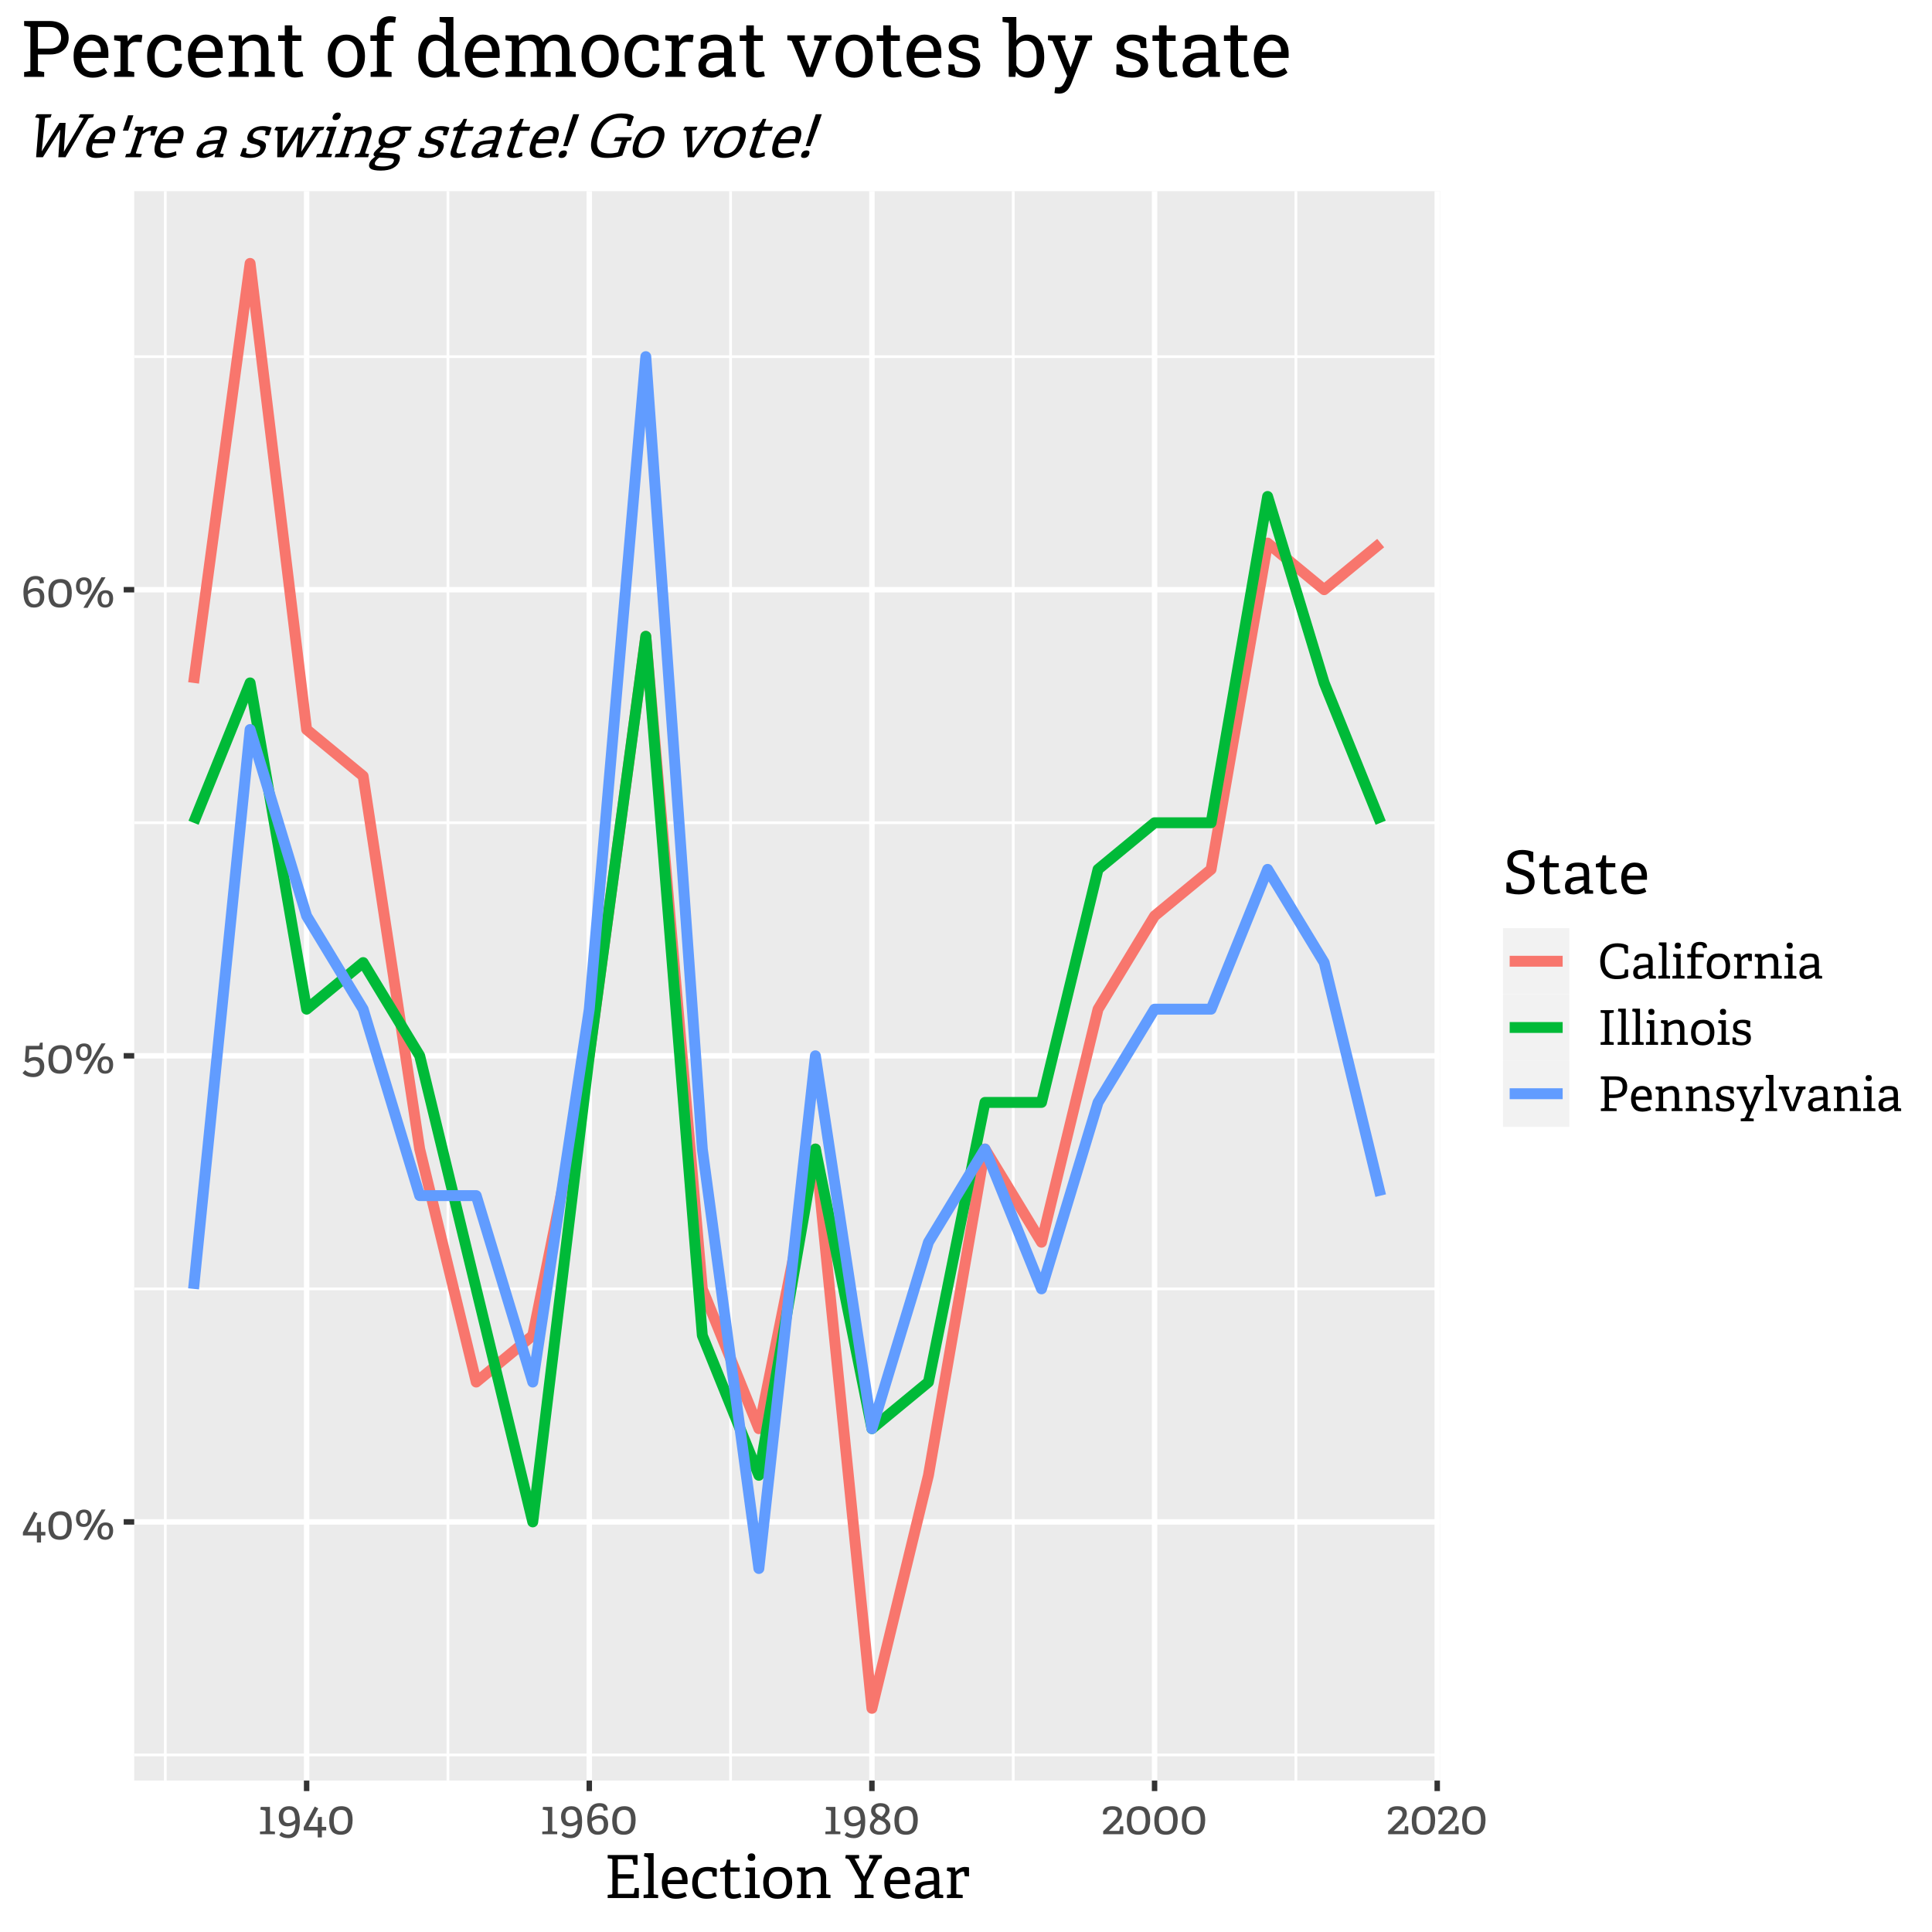 <svg xmlns="http://www.w3.org/2000/svg" xmlns:xlink="http://www.w3.org/1999/xlink" width="672" height="672" version="1.1" viewBox="0 0 504 504"><defs><g><symbol id="glyph0-0" overflow="visible"><path style="stroke:none" d="M 5.039 0.836 L 3.961 0.836 L 3.961 -0.988 L 0.312 -0.988 L 0.312 -1.812 L 3.188 -7.211 L 4.113 -6.727 L 1.539 -1.914 L 3.977 -1.914 L 3.977 -4.449 L 5.039 -4.512 L 5.039 -1.914 L 6.176 -1.914 L 6.176 -0.988 L 5.039 -0.988 Z M 5.039 0.836"/></symbol><symbol id="glyph0-1" overflow="visible"><path style="stroke:none" d="M 3.551 0.148 C 2.957 0.145 2.457 0.055 2.051 -0.133 C 1.641 -0.316 1.328 -0.586 1.117 -0.945 C 0.902 -1.297 0.754 -1.684 0.668 -2.102 C 0.582 -2.516 0.539 -3 0.539 -3.551 C 0.539 -3.965 0.57 -4.352 0.633 -4.711 C 0.695 -5.07 0.801 -5.41 0.949 -5.738 C 1.098 -6.059 1.289 -6.336 1.523 -6.562 C 1.758 -6.785 2.059 -6.961 2.426 -7.098 C 2.793 -7.23 3.207 -7.301 3.676 -7.301 C 4.246 -7.301 4.734 -7.207 5.137 -7.023 C 5.535 -6.84 5.84 -6.574 6.055 -6.23 C 6.266 -5.879 6.418 -5.504 6.504 -5.105 C 6.59 -4.699 6.633 -4.234 6.637 -3.711 C 6.633 -1.137 5.605 0.145 3.551 0.148 Z M 3.586 -0.773 C 4.262 -0.773 4.738 -1.016 5.023 -1.5 C 5.305 -1.984 5.449 -2.691 5.449 -3.625 C 5.449 -4.539 5.316 -5.219 5.055 -5.668 C 4.793 -6.109 4.324 -6.332 3.648 -6.336 C 2.957 -6.332 2.465 -6.098 2.168 -5.629 C 1.871 -5.156 1.723 -4.441 1.727 -3.488 C 1.723 -2.609 1.863 -1.938 2.145 -1.473 C 2.422 -1.004 2.902 -0.773 3.586 -0.773 Z M 3.586 -0.773"/></symbol><symbol id="glyph0-2" overflow="visible"><path style="stroke:none" d="M 2.551 -3.211 C 1.855 -3.211 1.352 -3.414 1.035 -3.828 C 0.719 -4.238 0.562 -4.77 0.562 -5.414 C 0.562 -6.121 0.738 -6.688 1.098 -7.113 C 1.453 -7.535 1.973 -7.746 2.648 -7.75 C 3.973 -7.746 4.633 -7.02 4.637 -5.574 C 4.633 -4.855 4.453 -4.285 4.098 -3.855 C 3.738 -3.426 3.223 -3.211 2.551 -3.211 Z M 3.574 0.211 L 2.488 0.211 L 7.199 -7.762 L 8.273 -7.762 Z M 2.602 -3.977 C 2.984 -3.973 3.254 -4.105 3.41 -4.375 C 3.566 -4.637 3.645 -5.02 3.648 -5.523 C 3.645 -6.488 3.305 -6.973 2.625 -6.977 C 2.242 -6.973 1.965 -6.832 1.801 -6.551 C 1.629 -6.266 1.547 -5.91 1.551 -5.488 C 1.547 -4.477 1.898 -3.973 2.602 -3.977 Z M 8.176 0.148 C 7.473 0.145 6.965 -0.059 6.648 -0.469 C 6.332 -0.879 6.176 -1.406 6.176 -2.051 C 6.176 -2.758 6.355 -3.324 6.719 -3.75 C 7.078 -4.172 7.598 -4.383 8.273 -4.387 C 9.59 -4.383 10.246 -3.656 10.25 -2.211 C 10.246 -1.492 10.066 -0.922 9.711 -0.492 C 9.352 -0.066 8.84 0.145 8.176 0.148 Z M 8.211 -0.613 C 8.602 -0.609 8.875 -0.742 9.031 -1.012 C 9.18 -1.277 9.258 -1.66 9.262 -2.164 C 9.258 -3.125 8.922 -3.609 8.25 -3.613 C 7.867 -3.609 7.59 -3.469 7.426 -3.188 C 7.254 -2.902 7.172 -2.547 7.176 -2.125 C 7.172 -1.113 7.516 -0.609 8.211 -0.613 Z M 8.211 -0.613"/></symbol><symbol id="glyph0-3" overflow="visible"><path style="stroke:none" d="M 5.438 -6.176 L 1.961 -6.176 L 1.801 -3.738 C 2.254 -4.051 2.793 -4.207 3.414 -4.211 C 4.176 -4.207 4.773 -3.992 5.211 -3.562 C 5.641 -3.129 5.859 -2.516 5.863 -1.727 C 5.859 -0.906 5.609 -0.242 5.113 0.27 C 4.609 0.781 3.914 1.035 3.023 1.039 C 1.797 1.035 0.852 0.684 0.188 -0.023 L 0.875 -0.789 C 1.422 -0.215 2.129 0.07 2.988 0.074 C 3.461 0.07 3.863 -0.074 4.199 -0.363 C 4.531 -0.652 4.699 -1.094 4.699 -1.688 C 4.699 -2.254 4.547 -2.66 4.25 -2.914 C 3.945 -3.16 3.594 -3.285 3.188 -3.289 C 2.645 -3.285 2.121 -3.086 1.625 -2.688 L 0.801 -3.051 L 1.062 -7.113 L 4.375 -7.113 C 4.48 -7.113 4.543 -7.156 4.562 -7.25 L 4.738 -7.926 L 5.438 -7.977 Z M 5.438 -6.176"/></symbol><symbol id="glyph0-4" overflow="visible"><path style="stroke:none" d="M 5.977 -6.262 L 4.898 -6.137 C 4.898 -6.551 4.809 -6.836 4.637 -6.992 C 4.457 -7.145 4.172 -7.223 3.773 -7.227 C 2.5 -7.223 1.832 -6.223 1.773 -4.227 C 2.379 -4.703 3.07 -4.945 3.852 -4.949 C 4.586 -4.945 5.145 -4.738 5.523 -4.324 C 5.895 -3.906 6.082 -3.336 6.086 -2.613 C 6.082 -1.762 5.844 -1.086 5.375 -0.594 C 4.898 -0.098 4.234 0.145 3.375 0.148 C 2.93 0.145 2.543 0.074 2.219 -0.074 C 1.887 -0.223 1.621 -0.422 1.426 -0.668 C 1.223 -0.914 1.062 -1.219 0.941 -1.586 C 0.82 -1.949 0.738 -2.32 0.699 -2.699 C 0.652 -3.07 0.633 -3.492 0.637 -3.961 C 0.633 -4.438 0.68 -4.891 0.773 -5.324 C 0.867 -5.758 1.02 -6.195 1.238 -6.637 C 1.449 -7.078 1.777 -7.434 2.223 -7.699 C 2.66 -7.965 3.195 -8.098 3.824 -8.102 C 5.258 -8.098 5.977 -7.484 5.977 -6.262 Z M 1.812 -3.324 C 1.859 -1.598 2.406 -0.738 3.449 -0.738 C 3.938 -0.738 4.309 -0.891 4.566 -1.199 C 4.816 -1.508 4.945 -1.941 4.949 -2.5 C 4.945 -3.039 4.844 -3.441 4.648 -3.707 C 4.445 -3.969 4.113 -4.102 3.648 -4.102 C 3.055 -4.102 2.441 -3.84 1.812 -3.324 Z M 1.812 -3.324"/></symbol><symbol id="glyph0-5" overflow="visible"><path style="stroke:none" d="M 4.273 0 L 0.375 0 L 0.375 -0.688 L 1.637 -0.762 C 1.715 -0.77 1.77 -0.785 1.797 -0.816 C 1.82 -0.844 1.832 -0.91 1.836 -1.012 L 1.836 -5.926 C 1.832 -6.062 1.777 -6.152 1.664 -6.188 L 0.477 -6.414 L 0.562 -7.113 L 2.977 -7.113 L 2.977 -1.012 C 2.977 -0.91 2.984 -0.844 3.008 -0.816 C 3.023 -0.785 3.082 -0.77 3.176 -0.762 L 4.273 -0.676 Z M 4.273 0"/></symbol><symbol id="glyph0-6" overflow="visible"><path style="stroke:none" d="M 0.836 0.227 L 1.398 -0.574 C 1.914 -0.125 2.512 0.098 3.188 0.102 C 4.395 0.098 5.02 -0.855 5.062 -2.773 C 4.484 -2.281 3.793 -2.039 2.988 -2.039 C 2.246 -2.039 1.68 -2.258 1.293 -2.699 C 0.902 -3.141 0.707 -3.766 0.711 -4.574 C 0.707 -5.414 0.945 -6.078 1.422 -6.566 C 1.895 -7.055 2.566 -7.301 3.438 -7.301 C 3.887 -7.301 4.277 -7.223 4.613 -7.074 C 4.941 -6.922 5.207 -6.727 5.41 -6.488 C 5.605 -6.242 5.766 -5.938 5.891 -5.574 C 6.008 -5.203 6.09 -4.836 6.137 -4.469 C 6.176 -4.098 6.199 -3.68 6.199 -3.211 C 6.199 -0.379 5.203 1.035 3.211 1.039 C 2.195 1.035 1.402 0.766 0.836 0.227 Z M 5.012 -3.711 C 4.992 -4 4.977 -4.238 4.961 -4.418 C 4.941 -4.598 4.898 -4.828 4.836 -5.113 C 4.766 -5.395 4.68 -5.621 4.574 -5.789 C 4.465 -5.953 4.309 -6.098 4.102 -6.227 C 3.891 -6.348 3.641 -6.41 3.352 -6.414 C 2.859 -6.41 2.484 -6.254 2.23 -5.949 C 1.977 -5.637 1.852 -5.203 1.852 -4.648 C 1.852 -3.477 2.293 -2.895 3.176 -2.898 C 3.84 -2.895 4.449 -3.164 5.012 -3.711 Z M 5.012 -3.711"/></symbol><symbol id="glyph0-7" overflow="visible"><path style="stroke:none" d="M 4.398 -4.164 C 4.855 -3.895 5.215 -3.602 5.473 -3.281 C 5.73 -2.961 5.859 -2.559 5.863 -2.074 C 5.859 -1.355 5.598 -0.805 5.082 -0.426 C 4.559 -0.043 3.887 0.145 3.062 0.148 C 2.277 0.145 1.652 -0.031 1.191 -0.387 C 0.727 -0.746 0.496 -1.258 0.5 -1.926 C 0.496 -2.75 0.996 -3.52 2 -4.238 C 1.211 -4.691 0.82 -5.309 0.824 -6.086 C 0.82 -6.719 1.051 -7.215 1.516 -7.57 C 1.977 -7.922 2.555 -8.098 3.25 -8.102 C 3.996 -8.098 4.578 -7.926 5 -7.582 C 5.414 -7.234 5.625 -6.785 5.625 -6.238 C 5.625 -5.527 5.215 -4.836 4.398 -4.164 Z M 2.824 -3.824 C 1.98 -3.215 1.559 -2.605 1.562 -2 C 1.559 -1.594 1.707 -1.281 2.004 -1.055 C 2.301 -0.824 2.699 -0.707 3.199 -0.711 C 3.656 -0.707 4.027 -0.828 4.312 -1.074 C 4.594 -1.312 4.734 -1.621 4.738 -2 C 4.734 -2.188 4.695 -2.367 4.617 -2.539 C 4.539 -2.703 4.453 -2.84 4.367 -2.945 C 4.277 -3.047 4.129 -3.16 3.918 -3.289 C 3.703 -3.41 3.539 -3.5 3.426 -3.555 C 3.305 -3.605 3.105 -3.695 2.824 -3.824 Z M 3.574 -4.574 C 4.23 -5.156 4.559 -5.695 4.562 -6.188 C 4.559 -6.887 4.113 -7.234 3.227 -7.238 C 2.848 -7.234 2.539 -7.145 2.301 -6.961 C 2.055 -6.777 1.934 -6.523 1.938 -6.199 C 1.934 -5.996 1.973 -5.816 2.055 -5.66 C 2.133 -5.504 2.262 -5.355 2.441 -5.223 C 2.617 -5.086 2.781 -4.98 2.938 -4.898 C 3.086 -4.812 3.301 -4.703 3.574 -4.574 Z M 3.574 -4.574"/></symbol><symbol id="glyph0-8" overflow="visible"><path style="stroke:none" d="M 5.586 0 L 0.336 0 L 0.336 -0.773 L 2.051 -2.449 C 2.863 -3.238 3.367 -3.754 3.562 -4 C 3.902 -4.43 4.07 -4.832 4.074 -5.211 C 4.07 -6 3.605 -6.398 2.676 -6.398 C 2.172 -6.398 1.816 -6.309 1.613 -6.137 C 1.402 -5.957 1.301 -5.613 1.301 -5.102 L 0.238 -5.211 C 0.234 -5.633 0.305 -5.992 0.449 -6.289 C 0.59 -6.578 0.789 -6.793 1.051 -6.93 C 1.305 -7.066 1.566 -7.164 1.832 -7.219 C 2.094 -7.273 2.395 -7.301 2.738 -7.301 C 4.383 -7.301 5.207 -6.641 5.211 -5.324 C 5.207 -4.938 5.102 -4.547 4.891 -4.156 C 4.676 -3.758 4.484 -3.469 4.312 -3.281 C 4.137 -3.094 3.824 -2.785 3.375 -2.363 C 3.359 -2.34 3.344 -2.324 3.336 -2.316 C 3.324 -2.301 3.312 -2.289 3.297 -2.281 C 3.277 -2.266 3.262 -2.254 3.254 -2.242 C 3.238 -2.23 3.227 -2.215 3.211 -2.199 L 1.789 -0.852 L 4.387 -0.852 C 4.492 -0.848 4.555 -0.895 4.574 -0.988 L 4.762 -2.051 L 5.586 -2.051 Z M 5.586 0"/></symbol><symbol id="glyph0-9" overflow="visible"><path style="stroke:none" d="M 7.875 -2.398 L 7.875 -0.512 C 7.207 -0.07 6.207 0.145 4.875 0.148 C 3.414 0.145 2.336 -0.27 1.645 -1.102 C 0.945 -1.934 0.598 -3.074 0.602 -4.523 C 0.598 -5.93 0.984 -7.062 1.758 -7.922 C 2.527 -8.781 3.637 -9.211 5.086 -9.211 C 6.242 -9.211 7.164 -8.984 7.852 -8.539 L 7.852 -6.539 L 7 -6.586 L 6.789 -7.773 C 6.77 -7.895 6.715 -7.969 6.625 -8 C 6.09 -8.18 5.562 -8.273 5.039 -8.273 C 4.039 -8.273 3.246 -7.945 2.668 -7.297 C 2.086 -6.645 1.797 -5.723 1.801 -4.523 C 1.797 -3.324 2.074 -2.402 2.629 -1.758 C 3.18 -1.109 3.953 -0.785 4.949 -0.789 C 5.695 -0.785 6.277 -0.871 6.699 -1.051 C 6.797 -1.082 6.855 -1.156 6.875 -1.273 L 7.074 -2.398 Z M 7.875 -2.398"/></symbol><symbol id="glyph0-10" overflow="visible"><path style="stroke:none" d="M 6.5 0 L 4.75 0 L 4.637 -0.812 L 4.602 -0.824 C 3.906 -0.176 3.152 0.145 2.336 0.148 C 1.969 0.145 1.66 0.094 1.414 -0.02 C 1.16 -0.129 0.98 -0.281 0.867 -0.473 C 0.754 -0.664 0.676 -0.844 0.637 -1.016 C 0.594 -1.184 0.574 -1.367 0.574 -1.562 C 0.574 -2.176 0.762 -2.641 1.137 -2.957 C 1.512 -3.266 2.082 -3.453 2.852 -3.523 L 4.539 -3.664 L 4.539 -4.324 C 4.535 -4.816 4.453 -5.164 4.293 -5.375 C 4.129 -5.578 3.789 -5.684 3.273 -5.688 C 3.039 -5.684 2.859 -5.676 2.738 -5.668 C 2.609 -5.652 2.48 -5.617 2.344 -5.562 C 2.203 -5.5 2.102 -5.402 2.043 -5.27 C 1.977 -5.129 1.945 -4.949 1.949 -4.727 L 0.875 -4.836 C 0.871 -5.977 1.676 -6.551 3.289 -6.551 C 4.184 -6.551 4.805 -6.395 5.148 -6.082 C 5.488 -5.77 5.66 -5.184 5.664 -4.324 L 5.664 -1.012 C 5.66 -0.91 5.672 -0.844 5.695 -0.816 C 5.715 -0.785 5.77 -0.77 5.863 -0.762 L 6.5 -0.676 Z M 4.539 -1.699 L 4.539 -2.875 L 3.125 -2.75 C 2.594 -2.695 2.234 -2.59 2.043 -2.43 C 1.844 -2.266 1.746 -2.02 1.75 -1.688 C 1.746 -1.352 1.816 -1.109 1.961 -0.961 C 2.102 -0.812 2.324 -0.738 2.625 -0.738 C 3.215 -0.738 3.852 -1.059 4.539 -1.699 Z M 4.539 -1.699"/></symbol><symbol id="glyph0-11" overflow="visible"><path style="stroke:none" d="M 3.438 0 L 0.375 0 L 0.375 -0.688 L 1.148 -0.762 C 1.23 -0.77 1.285 -0.785 1.312 -0.816 C 1.336 -0.844 1.348 -0.91 1.352 -1.012 L 1.352 -8.273 C 1.348 -8.414 1.293 -8.5 1.188 -8.539 L 0.438 -8.773 L 0.551 -9.438 L 2.488 -9.438 L 2.488 -1.012 C 2.484 -0.91 2.496 -0.844 2.52 -0.816 C 2.539 -0.785 2.594 -0.77 2.688 -0.762 L 3.438 -0.676 Z M 3.438 0"/></symbol><symbol id="glyph0-12" overflow="visible"><path style="stroke:none" d="M 2.551 -8.613 C 2.547 -8.078 2.281 -7.809 1.75 -7.812 C 1.488 -7.809 1.289 -7.879 1.148 -8.02 C 1.008 -8.156 0.938 -8.355 0.938 -8.613 C 0.938 -8.863 1.008 -9.055 1.148 -9.191 C 1.289 -9.328 1.488 -9.398 1.75 -9.398 C 2.004 -9.398 2.203 -9.328 2.344 -9.191 C 2.48 -9.055 2.547 -8.863 2.551 -8.613 Z M 3.488 0 L 0.324 0 L 0.324 -0.688 L 1.148 -0.762 C 1.23 -0.77 1.285 -0.785 1.312 -0.816 C 1.336 -0.844 1.348 -0.91 1.352 -1.012 L 1.352 -5.262 C 1.348 -5.402 1.293 -5.488 1.188 -5.523 L 0.477 -5.762 L 0.586 -6.426 L 2.488 -6.426 L 2.488 -1.012 C 2.484 -0.91 2.496 -0.844 2.52 -0.816 C 2.539 -0.785 2.594 -0.77 2.688 -0.762 L 3.488 -0.676 Z M 3.488 0"/></symbol><symbol id="glyph0-13" overflow="visible"><path style="stroke:none" d="M 4.301 0 L 0.5 0 L 0.5 -0.688 L 1.301 -0.762 C 1.383 -0.77 1.434 -0.785 1.461 -0.816 C 1.484 -0.844 1.5 -0.91 1.5 -1.012 L 1.5 -5.438 C 1.5 -5.52 1.465 -5.559 1.398 -5.562 L 0.5 -5.562 L 0.5 -6.426 L 1.5 -6.426 L 1.5 -7.375 C 1.5 -8.84 2.262 -9.574 3.789 -9.574 C 4.379 -9.574 4.84 -9.465 5.168 -9.254 C 5.496 -9.039 5.66 -8.652 5.664 -8.086 L 4.602 -7.938 C 4.598 -8.254 4.531 -8.465 4.398 -8.57 C 4.262 -8.672 4.043 -8.723 3.738 -8.727 C 3.301 -8.723 3.008 -8.617 2.859 -8.406 C 2.711 -8.191 2.637 -7.859 2.637 -7.414 L 2.637 -6.551 C 2.637 -6.465 2.668 -6.422 2.738 -6.426 L 4.789 -6.426 L 4.789 -5.562 L 2.637 -5.562 L 2.637 -1.039 C 2.637 -0.934 2.645 -0.871 2.668 -0.844 C 2.684 -0.812 2.742 -0.793 2.836 -0.789 L 4.301 -0.676 Z M 4.301 0"/></symbol><symbol id="glyph0-14" overflow="visible"><path style="stroke:none" d="M 3.512 0.148 C 2.465 0.145 1.703 -0.152 1.223 -0.758 C 0.738 -1.359 0.496 -2.188 0.5 -3.238 C 0.496 -4.25 0.762 -5.055 1.293 -5.656 C 1.82 -6.25 2.602 -6.551 3.637 -6.551 C 4.652 -6.551 5.402 -6.258 5.883 -5.68 C 6.359 -5.098 6.598 -4.309 6.602 -3.312 C 6.598 -2.219 6.34 -1.371 5.832 -0.762 C 5.316 -0.156 4.543 0.145 3.512 0.148 Z M 1.676 -3.227 C 1.676 -1.582 2.301 -0.762 3.551 -0.762 C 4.801 -0.762 5.426 -1.586 5.426 -3.238 C 5.426 -4.043 5.273 -4.637 4.973 -5.023 C 4.672 -5.406 4.219 -5.602 3.613 -5.602 C 2.32 -5.602 1.676 -4.809 1.676 -3.227 Z M 1.676 -3.227"/></symbol><symbol id="glyph0-15" overflow="visible"><path style="stroke:none" d="M 3.836 0 L 0.523 0 L 0.523 -0.688 L 1.148 -0.762 C 1.23 -0.77 1.285 -0.789 1.312 -0.824 C 1.336 -0.855 1.348 -0.918 1.352 -1.012 L 1.352 -5.262 C 1.348 -5.402 1.293 -5.488 1.188 -5.523 L 0.477 -5.762 L 0.586 -6.426 L 2.227 -6.426 L 2.352 -5.562 L 2.387 -5.551 C 2.973 -6.215 3.598 -6.551 4.262 -6.551 C 4.59 -6.551 4.891 -6.512 5.164 -6.438 L 5.164 -4.551 L 4.273 -4.586 L 4.125 -5.449 C 4.117 -5.531 4.066 -5.57 3.977 -5.574 C 3.531 -5.57 3.035 -5.309 2.488 -4.789 L 2.488 -1.023 C 2.484 -0.922 2.496 -0.859 2.52 -0.832 C 2.539 -0.801 2.594 -0.781 2.688 -0.773 L 3.836 -0.676 Z M 3.836 0"/></symbol><symbol id="glyph0-16" overflow="visible"><path style="stroke:none" d="M 7.562 0 L 4.688 0 L 4.688 -0.688 L 5.289 -0.762 C 5.434 -0.77 5.508 -0.852 5.512 -1.012 L 5.512 -3.977 C 5.508 -4.457 5.434 -4.844 5.285 -5.137 C 5.137 -5.426 4.848 -5.57 4.426 -5.574 C 3.777 -5.57 3.133 -5.305 2.488 -4.773 L 2.488 -1.012 C 2.484 -0.91 2.496 -0.844 2.52 -0.816 C 2.539 -0.785 2.594 -0.77 2.688 -0.762 L 3.387 -0.676 L 3.387 0 L 0.523 0 L 0.523 -0.688 L 1.148 -0.762 C 1.23 -0.77 1.285 -0.789 1.312 -0.824 C 1.336 -0.855 1.348 -0.918 1.352 -1.012 L 1.352 -5.262 C 1.348 -5.402 1.293 -5.488 1.188 -5.523 L 0.477 -5.762 L 0.586 -6.426 L 2.227 -6.426 L 2.324 -5.688 L 2.363 -5.676 C 3.176 -6.258 3.949 -6.551 4.676 -6.551 C 5.988 -6.551 6.645 -5.785 6.648 -4.262 L 6.648 -1.012 C 6.645 -0.91 6.656 -0.844 6.68 -0.816 C 6.699 -0.785 6.754 -0.77 6.852 -0.762 L 7.562 -0.676 Z M 7.562 0"/></symbol><symbol id="glyph0-17" overflow="visible"><path style="stroke:none" d="M 4.125 0 L 0.699 0 L 0.699 -0.676 L 1.613 -0.762 C 1.691 -0.77 1.746 -0.785 1.773 -0.816 C 1.797 -0.844 1.809 -0.91 1.812 -1.012 L 1.812 -8.039 C 1.809 -8.137 1.797 -8.199 1.773 -8.23 C 1.746 -8.258 1.691 -8.277 1.613 -8.289 L 0.699 -8.375 L 0.699 -9.051 L 4.125 -9.051 L 4.125 -8.375 L 3.164 -8.273 C 3.07 -8.266 3.012 -8.246 2.992 -8.219 C 2.969 -8.188 2.957 -8.129 2.961 -8.039 L 2.961 -1.023 C 2.957 -0.922 2.969 -0.859 2.992 -0.832 C 3.012 -0.801 3.07 -0.781 3.164 -0.773 L 4.125 -0.676 Z M 4.125 0"/></symbol><symbol id="glyph0-18" overflow="visible"><path style="stroke:none" d="M 5.125 -4.586 L 4.289 -4.637 L 4.137 -5.414 C 4.121 -5.504 4.078 -5.555 4.012 -5.574 C 3.75 -5.66 3.426 -5.707 3.039 -5.711 C 2.594 -5.707 2.262 -5.621 2.043 -5.453 C 1.82 -5.281 1.711 -5.055 1.711 -4.773 C 1.711 -4.637 1.738 -4.52 1.797 -4.418 C 1.855 -4.312 1.918 -4.23 1.98 -4.172 C 2.043 -4.113 2.156 -4.051 2.324 -3.984 C 2.488 -3.918 2.605 -3.875 2.68 -3.855 C 2.75 -3.832 2.902 -3.793 3.137 -3.738 C 3.191 -3.719 3.238 -3.703 3.273 -3.699 C 3.59 -3.613 3.84 -3.539 4.023 -3.473 C 4.207 -3.406 4.414 -3.305 4.645 -3.168 C 4.871 -3.027 5.039 -2.844 5.148 -2.617 C 5.254 -2.387 5.309 -2.113 5.312 -1.801 C 5.309 -1.121 5.07 -0.629 4.594 -0.32 C 4.113 -0.008 3.504 0.145 2.773 0.148 C 2.312 0.145 1.859 0.098 1.406 0 C 0.953 -0.098 0.652 -0.188 0.512 -0.273 L 0.512 -1.938 L 1.352 -1.887 L 1.5 -1.023 C 1.516 -0.938 1.562 -0.879 1.648 -0.852 C 1.996 -0.711 2.406 -0.645 2.875 -0.648 C 3.789 -0.645 4.246 -0.973 4.25 -1.637 C 4.246 -1.777 4.219 -1.906 4.16 -2.023 C 4.102 -2.137 4.031 -2.23 3.953 -2.297 C 3.871 -2.363 3.754 -2.426 3.605 -2.492 C 3.449 -2.551 3.32 -2.598 3.211 -2.629 C 3.102 -2.656 2.941 -2.695 2.738 -2.75 C 2.465 -2.805 2.262 -2.852 2.129 -2.891 C 1.988 -2.926 1.812 -2.996 1.594 -3.098 C 1.371 -3.195 1.203 -3.305 1.098 -3.426 C 0.988 -3.539 0.891 -3.695 0.801 -3.898 C 0.707 -4.094 0.66 -4.328 0.664 -4.602 C 0.66 -5.266 0.895 -5.758 1.367 -6.074 C 1.836 -6.391 2.43 -6.551 3.148 -6.551 C 3.922 -6.551 4.582 -6.434 5.125 -6.199 Z M 5.125 -4.586"/></symbol><symbol id="glyph0-19" overflow="visible"><path style="stroke:none" d="M 4.875 0 L 0.762 0 L 0.762 -0.676 L 1.551 -0.762 C 1.633 -0.77 1.688 -0.789 1.711 -0.824 C 1.734 -0.855 1.746 -0.918 1.75 -1.012 L 1.75 -8.023 C 1.746 -8.121 1.734 -8.188 1.711 -8.219 C 1.688 -8.246 1.633 -8.266 1.551 -8.273 L 0.762 -8.363 L 0.762 -9.051 L 4.625 -9.051 C 5.695 -9.047 6.469 -8.801 6.938 -8.316 C 7.402 -7.824 7.633 -7.184 7.637 -6.387 C 7.633 -4.402 6.492 -3.41 4.211 -3.414 L 2.887 -3.414 L 2.887 -1.023 C 2.883 -0.922 2.895 -0.859 2.918 -0.832 C 2.938 -0.801 2.992 -0.781 3.086 -0.773 L 4.875 -0.676 Z M 2.887 -4.324 L 4.113 -4.324 C 4.855 -4.324 5.43 -4.461 5.836 -4.734 C 6.242 -5.008 6.445 -5.539 6.449 -6.336 C 6.445 -6.977 6.27 -7.438 5.918 -7.719 C 5.562 -7.992 5.012 -8.133 4.273 -8.137 L 2.887 -8.137 Z M 2.887 -4.324"/></symbol><symbol id="glyph0-20" overflow="visible"><path style="stroke:none" d="M 5.414 -1.262 L 5.773 -0.414 C 5.102 -0.039 4.344 0.145 3.5 0.148 C 2.43 0.145 1.664 -0.156 1.199 -0.762 C 0.73 -1.371 0.496 -2.184 0.5 -3.199 C 0.496 -4.289 0.766 -5.117 1.301 -5.691 C 1.832 -6.262 2.516 -6.551 3.352 -6.551 C 5.066 -6.551 5.922 -5.555 5.926 -3.562 C 5.922 -3.43 5.914 -3.219 5.898 -2.938 L 1.699 -2.938 C 1.738 -1.516 2.375 -0.809 3.613 -0.812 C 4.203 -0.809 4.805 -0.957 5.414 -1.262 Z M 1.711 -3.801 L 4.789 -3.801 C 4.758 -5.023 4.281 -5.637 3.352 -5.637 C 2.352 -5.637 1.805 -5.023 1.711 -3.801 Z M 1.711 -3.801"/></symbol><symbol id="glyph0-21" overflow="visible"><path style="stroke:none" d="M 4.613 2.648 L 1.227 2.648 L 1.227 1.961 L 2.125 1.852 C 2.23 1.84 2.32 1.75 2.398 1.586 L 3.125 -0.074 L 0.875 -5.398 C 0.828 -5.504 0.742 -5.578 0.613 -5.613 L 0.102 -5.738 L 0.25 -6.426 L 2.836 -6.426 L 2.836 -5.738 L 2.012 -5.637 L 3.676 -1.438 L 5.414 -5.637 L 4.562 -5.738 L 4.699 -6.426 L 7.176 -6.426 L 7.176 -5.738 L 6.75 -5.676 C 6.59 -5.648 6.484 -5.578 6.438 -5.461 L 3.398 1.852 L 4.613 1.977 Z M 4.613 2.648"/></symbol><symbol id="glyph0-22" overflow="visible"><path style="stroke:none" d="M 4.312 0 L 3.012 0 L 0.898 -5.414 C 0.852 -5.52 0.766 -5.59 0.637 -5.625 L 0.102 -5.738 L 0.25 -6.426 L 2.875 -6.426 L 2.875 -5.738 L 2.012 -5.637 L 3.699 -0.977 L 5.414 -5.637 L 4.574 -5.738 L 4.711 -6.426 L 7.137 -6.426 L 7.137 -5.738 L 6.727 -5.664 C 6.559 -5.629 6.453 -5.559 6.414 -5.449 Z M 4.312 0"/></symbol><symbol id="glyph1-0" overflow="visible"><path style="stroke:none" d="M 9.066 0 L 0.945 0 L 0.945 -0.836 L 1.922 -0.945 C 2.023 -0.953 2.09 -0.98 2.125 -1.023 C 2.152 -1.062 2.168 -1.141 2.172 -1.254 L 2.172 -9.949 C 2.168 -10.074 2.152 -10.152 2.125 -10.191 C 2.09 -10.223 2.023 -10.246 1.922 -10.262 L 0.945 -10.371 L 0.945 -11.223 L 8.727 -11.223 L 8.727 -8.664 L 7.672 -8.727 L 7.457 -9.922 C 7.422 -10.051 7.332 -10.117 7.191 -10.121 L 3.598 -10.121 L 3.598 -6.215 L 7.734 -6.215 L 7.734 -5.098 L 3.598 -5.098 L 3.598 -1.102 L 7.531 -1.102 C 7.672 -1.102 7.758 -1.156 7.781 -1.27 L 8.027 -2.621 L 9.066 -2.621 Z M 9.066 0"/></symbol><symbol id="glyph1-1" overflow="visible"><path style="stroke:none" d="M 4.262 0 L 0.465 0 L 0.465 -0.852 L 1.426 -0.945 C 1.527 -0.953 1.598 -0.977 1.629 -1.016 C 1.66 -1.047 1.676 -1.129 1.676 -1.254 L 1.676 -10.262 C 1.676 -10.434 1.605 -10.543 1.473 -10.586 L 0.543 -10.883 L 0.684 -11.703 L 3.086 -11.703 L 3.086 -1.254 C 3.082 -1.129 3.094 -1.047 3.121 -1.016 C 3.145 -0.977 3.215 -0.953 3.332 -0.945 L 4.262 -0.836 Z M 4.262 0"/></symbol><symbol id="glyph1-2" overflow="visible"><path style="stroke:none" d="M 6.711 -1.566 L 7.16 -0.512 C 6.332 -0.043 5.391 0.188 4.34 0.188 C 3.016 0.188 2.066 -0.188 1.488 -0.945 C 0.91 -1.695 0.621 -2.703 0.621 -3.969 C 0.621 -5.32 0.949 -6.352 1.613 -7.059 C 2.27 -7.766 3.117 -8.121 4.152 -8.121 C 6.281 -8.121 7.348 -6.887 7.348 -4.418 C 7.348 -4.25 7.336 -3.988 7.316 -3.641 L 2.109 -3.641 C 2.156 -1.883 2.945 -1.008 4.48 -1.008 C 5.211 -1.008 5.953 -1.191 6.711 -1.566 Z M 2.125 -4.711 L 5.938 -4.711 C 5.902 -6.23 5.309 -6.988 4.152 -6.992 C 2.91 -6.988 2.234 -6.23 2.125 -4.711 Z M 2.125 -4.711"/></symbol><symbol id="glyph1-3" overflow="visible"><path style="stroke:none" d="M 6.602 -1.488 L 7.051 -0.465 C 6.387 -0.027 5.504 0.188 4.402 0.188 C 3.117 0.188 2.168 -0.172 1.551 -0.891 C 0.93 -1.609 0.621 -2.609 0.621 -3.891 C 0.621 -5.305 0.984 -6.363 1.719 -7.066 C 2.449 -7.77 3.438 -8.121 4.68 -8.121 C 5.605 -8.121 6.391 -7.961 7.035 -7.641 L 7.035 -5.578 L 6 -5.625 L 5.812 -6.648 C 5.801 -6.762 5.738 -6.836 5.625 -6.867 C 5.367 -6.961 5.016 -7.008 4.574 -7.008 C 3.828 -7.008 3.227 -6.762 2.773 -6.277 C 2.316 -5.789 2.09 -5.027 2.094 -3.984 C 2.09 -1.977 2.934 -0.973 4.617 -0.977 C 5.383 -0.973 6.043 -1.145 6.602 -1.488 Z M 6.602 -1.488"/></symbol><symbol id="glyph1-4" overflow="visible"><path style="stroke:none" d="M 5.609 -1.285 L 5.953 -0.293 C 5.156 0.027 4.438 0.188 3.797 0.188 C 2.359 0.188 1.641 -0.508 1.645 -1.906 L 1.645 -6.742 C 1.641 -6.844 1.598 -6.895 1.52 -6.898 L 0.387 -6.898 L 0.387 -7.797 C 0.984 -7.867 1.398 -8.055 1.633 -8.363 C 1.863 -8.664 2.031 -9.215 2.141 -10.012 L 3.055 -10.012 L 3.055 -8.121 C 3.051 -8.02 3.094 -7.969 3.176 -7.969 L 5.457 -7.969 L 5.457 -6.898 L 3.055 -6.898 L 3.055 -2.324 C 3.051 -1.828 3.129 -1.48 3.285 -1.277 C 3.438 -1.074 3.73 -0.973 4.168 -0.977 C 4.621 -0.973 5.102 -1.074 5.609 -1.285 Z M 5.609 -1.285"/></symbol><symbol id="glyph1-5" overflow="visible"><path style="stroke:none" d="M 3.16 -10.68 C 3.156 -10.016 2.828 -9.684 2.172 -9.688 C 1.848 -9.684 1.598 -9.77 1.426 -9.941 C 1.246 -10.109 1.16 -10.355 1.164 -10.68 C 1.16 -10.988 1.246 -11.227 1.426 -11.398 C 1.598 -11.566 1.848 -11.652 2.172 -11.656 C 2.488 -11.652 2.734 -11.566 2.906 -11.398 C 3.074 -11.227 3.156 -10.988 3.16 -10.68 Z M 4.324 0 L 0.402 0 L 0.402 -0.852 L 1.426 -0.945 C 1.527 -0.953 1.598 -0.977 1.629 -1.016 C 1.66 -1.047 1.676 -1.129 1.676 -1.254 L 1.676 -6.527 C 1.676 -6.699 1.605 -6.805 1.473 -6.852 L 0.59 -7.145 L 0.727 -7.969 L 3.086 -7.969 L 3.086 -1.254 C 3.082 -1.129 3.094 -1.047 3.121 -1.016 C 3.145 -0.977 3.215 -0.953 3.332 -0.945 L 4.324 -0.836 Z M 4.324 0"/></symbol><symbol id="glyph1-6" overflow="visible"><path style="stroke:none" d="M 4.355 0.188 C 3.059 0.188 2.113 -0.188 1.52 -0.938 C 0.918 -1.688 0.621 -2.711 0.621 -4.016 C 0.621 -5.273 0.949 -6.273 1.605 -7.012 C 2.262 -7.75 3.23 -8.121 4.512 -8.121 C 5.77 -8.121 6.695 -7.762 7.293 -7.043 C 7.883 -6.324 8.18 -5.344 8.184 -4.109 C 8.18 -2.75 7.863 -1.695 7.23 -0.945 C 6.594 -0.188 5.633 0.188 4.355 0.188 Z M 2.078 -4 C 2.074 -1.961 2.848 -0.941 4.402 -0.945 C 5.949 -0.941 6.727 -1.965 6.727 -4.016 C 6.727 -5.016 6.539 -5.754 6.168 -6.23 C 5.793 -6.703 5.23 -6.941 4.48 -6.945 C 2.875 -6.941 2.074 -5.961 2.078 -4 Z M 2.078 -4"/></symbol><symbol id="glyph1-7" overflow="visible"><path style="stroke:none" d="M 9.379 0 L 5.812 0 L 5.812 -0.852 L 6.555 -0.945 C 6.738 -0.953 6.832 -1.059 6.836 -1.254 L 6.836 -4.93 C 6.832 -5.523 6.738 -6.004 6.555 -6.371 C 6.367 -6.73 6.012 -6.914 5.488 -6.914 C 4.688 -6.914 3.887 -6.582 3.086 -5.922 L 3.086 -1.254 C 3.082 -1.129 3.094 -1.047 3.121 -1.016 C 3.145 -0.977 3.215 -0.953 3.332 -0.945 L 4.199 -0.836 L 4.199 0 L 0.652 0 L 0.652 -0.852 L 1.426 -0.945 C 1.527 -0.953 1.598 -0.98 1.629 -1.023 C 1.66 -1.062 1.676 -1.141 1.676 -1.254 L 1.676 -6.527 C 1.676 -6.699 1.605 -6.805 1.473 -6.852 L 0.59 -7.145 L 0.727 -7.969 L 2.758 -7.969 L 2.883 -7.051 L 2.93 -7.035 C 3.941 -7.758 4.895 -8.121 5.797 -8.121 C 7.426 -8.121 8.242 -7.176 8.246 -5.285 L 8.246 -1.254 C 8.242 -1.129 8.258 -1.047 8.285 -1.016 C 8.309 -0.977 8.375 -0.953 8.492 -0.945 L 9.379 -0.836 Z M 9.379 0"/></symbol><symbol id="glyph1-8" overflow="visible"><path style="stroke:none"/></symbol><symbol id="glyph1-9" overflow="visible"><path style="stroke:none" d="M 7.41 0 L 2.465 0 L 2.465 -0.836 L 3.938 -0.945 C 4.039 -0.953 4.105 -0.977 4.137 -1.016 C 4.168 -1.047 4.184 -1.129 4.184 -1.254 L 4.184 -4.34 L 1.086 -9.949 C 1.008 -10.082 0.887 -10.168 0.715 -10.215 L 0.016 -10.387 L 0.172 -11.223 L 3.641 -11.223 L 3.641 -10.387 L 2.48 -10.246 L 4.945 -5.609 L 7.332 -10.246 L 6.184 -10.387 L 6.34 -11.223 L 9.578 -11.223 L 9.578 -10.387 L 8.93 -10.215 C 8.742 -10.16 8.609 -10.062 8.539 -9.922 L 5.609 -4.387 L 5.609 -1.27 C 5.605 -1.145 5.621 -1.066 5.648 -1.031 C 5.672 -0.992 5.742 -0.969 5.859 -0.961 L 7.41 -0.836 Z M 7.41 0"/></symbol><symbol id="glyph1-10" overflow="visible"><path style="stroke:none" d="M 8.059 0 L 5.891 0 L 5.75 -1.008 L 5.703 -1.023 C 4.844 -0.215 3.91 0.188 2.898 0.188 C 2.441 0.188 2.059 0.117 1.75 -0.023 C 1.438 -0.164 1.211 -0.352 1.074 -0.59 C 0.934 -0.824 0.84 -1.047 0.789 -1.262 C 0.738 -1.473 0.715 -1.699 0.715 -1.938 C 0.715 -2.699 0.945 -3.273 1.41 -3.664 C 1.875 -4.047 2.582 -4.285 3.535 -4.371 L 5.625 -4.543 L 5.625 -5.363 C 5.625 -5.969 5.523 -6.402 5.324 -6.664 C 5.121 -6.918 4.699 -7.047 4.062 -7.051 C 3.77 -7.047 3.547 -7.039 3.395 -7.027 C 3.234 -7.012 3.074 -6.969 2.906 -6.898 C 2.734 -6.82 2.609 -6.699 2.535 -6.531 C 2.453 -6.359 2.414 -6.137 2.418 -5.859 L 1.086 -6 C 1.082 -7.414 2.082 -8.121 4.078 -8.121 C 5.191 -8.121 5.961 -7.926 6.387 -7.539 C 6.809 -7.152 7.02 -6.426 7.023 -5.363 L 7.023 -1.254 C 7.02 -1.129 7.031 -1.047 7.059 -1.016 C 7.082 -0.977 7.152 -0.953 7.27 -0.945 L 8.059 -0.836 Z M 5.625 -2.109 L 5.625 -3.566 L 3.875 -3.41 C 3.219 -3.348 2.773 -3.215 2.535 -3.012 C 2.289 -2.809 2.168 -2.5 2.172 -2.09 C 2.168 -1.676 2.254 -1.375 2.434 -1.191 C 2.605 -1.004 2.879 -0.914 3.254 -0.914 C 3.984 -0.914 4.777 -1.312 5.625 -2.109 Z M 5.625 -2.109"/></symbol><symbol id="glyph1-11" overflow="visible"><path style="stroke:none" d="M 4.758 0 L 0.652 0 L 0.652 -0.852 L 1.426 -0.945 C 1.527 -0.953 1.598 -0.98 1.629 -1.023 C 1.66 -1.062 1.676 -1.141 1.676 -1.254 L 1.676 -6.527 C 1.676 -6.699 1.605 -6.805 1.473 -6.852 L 0.59 -7.145 L 0.727 -7.969 L 2.758 -7.969 L 2.914 -6.898 L 2.961 -6.883 C 3.691 -7.707 4.469 -8.121 5.285 -8.121 C 5.699 -8.121 6.07 -8.074 6.402 -7.984 L 6.402 -5.641 L 5.301 -5.688 L 5.113 -6.758 C 5.102 -6.859 5.039 -6.914 4.93 -6.914 C 4.379 -6.914 3.766 -6.586 3.086 -5.938 L 3.086 -1.27 C 3.082 -1.145 3.094 -1.066 3.121 -1.031 C 3.145 -0.992 3.215 -0.969 3.332 -0.961 L 4.758 -0.836 Z M 4.758 0"/></symbol><symbol id="glyph1-12" overflow="visible"><path style="stroke:none" d="M 7.891 -8.246 L 6.82 -8.34 L 6.586 -9.656 C 6.547 -9.832 6.488 -9.938 6.418 -9.98 C 6.105 -10.152 5.617 -10.242 4.945 -10.246 C 4.156 -10.242 3.562 -10.086 3.168 -9.773 C 2.77 -9.457 2.57 -9.016 2.574 -8.449 C 2.57 -8.137 2.629 -7.867 2.742 -7.648 C 2.855 -7.422 3.043 -7.23 3.309 -7.074 C 3.57 -6.91 3.809 -6.789 4.02 -6.711 C 4.23 -6.625 4.531 -6.523 4.93 -6.402 C 5.234 -6.305 5.461 -6.234 5.609 -6.191 C 5.75 -6.141 5.965 -6.059 6.254 -5.941 C 6.535 -5.824 6.746 -5.715 6.887 -5.617 C 7.023 -5.52 7.199 -5.387 7.406 -5.215 C 7.613 -5.043 7.762 -4.859 7.855 -4.672 C 7.945 -4.477 8.031 -4.246 8.113 -3.977 C 8.188 -3.699 8.227 -3.402 8.23 -3.086 C 8.227 -1.957 7.844 -1.129 7.082 -0.602 C 6.316 -0.074 5.328 0.188 4.121 0.188 C 3.477 0.188 2.848 0.125 2.23 -0.008 C 1.609 -0.133 1.156 -0.266 0.867 -0.402 L 0.867 -2.945 L 1.906 -2.945 L 2.199 -1.582 C 2.215 -1.477 2.246 -1.402 2.293 -1.363 C 2.332 -1.32 2.406 -1.277 2.512 -1.238 C 3.035 -1.059 3.613 -0.973 4.246 -0.977 C 5.93 -0.973 6.773 -1.625 6.773 -2.93 C 6.773 -3.539 6.582 -3.988 6.199 -4.285 C 5.816 -4.574 5.246 -4.832 4.496 -5.055 C 3.48 -5.352 2.805 -5.598 2.465 -5.797 C 1.562 -6.309 1.113 -7.133 1.117 -8.262 C 1.113 -9.316 1.473 -10.105 2.199 -10.633 C 2.918 -11.156 3.855 -11.418 5.008 -11.422 C 5.977 -11.418 6.938 -11.238 7.891 -10.883 Z M 7.891 -8.246"/></symbol><symbol id="glyph2-0" overflow="visible"><path style="stroke:none" d="M 11.609 0 L 9.734 0 L 10.227 -7.191 L 5.703 0 L 3.938 0 L 4.742 -9.934 C 4.75 -10.098 4.68 -10.199 4.531 -10.23 L 3.668 -10.387 L 4.109 -11.223 L 8 -11.223 L 7.715 -10.387 L 6.281 -10.23 L 5.402 -1.535 L 10.035 -8.961 L 11.633 -8.961 L 11.176 -1.41 L 16.355 -10.23 L 15 -10.387 L 15.438 -11.223 L 19.066 -11.223 L 18.781 -10.387 L 17.93 -10.246 C 17.805 -10.223 17.715 -10.195 17.664 -10.16 C 17.609 -10.121 17.547 -10.043 17.48 -9.934 Z M 11.609 0"/></symbol><symbol id="glyph2-1" overflow="visible"><path style="stroke:none" d="M 7.242 -1.566 L 7.336 -0.512 C 6.352 -0.043 5.332 0.188 4.277 0.188 C 2.953 0.188 2.129 -0.188 1.809 -0.945 C 1.484 -1.695 1.539 -2.703 1.969 -3.969 C 2.43 -5.32 3.109 -6.352 4.012 -7.059 C 4.91 -7.766 5.879 -8.121 6.914 -8.121 C 9.039 -8.121 9.684 -6.887 8.848 -4.418 C 8.793 -4.25 8.695 -3.988 8.555 -3.641 L 3.348 -3.641 C 2.797 -1.883 3.289 -1.008 4.82 -1.008 C 5.551 -1.008 6.359 -1.191 7.242 -1.566 Z M 3.727 -4.711 L 7.539 -4.711 C 8.02 -6.23 7.684 -6.988 6.531 -6.992 C 5.285 -6.988 4.352 -6.23 3.727 -4.711 Z M 3.727 -4.711"/></symbol><symbol id="glyph2-2" overflow="visible"><path style="stroke:none" d="M 4.648 -6.93 L 3.254 -6.93 L 4.617 -10.941 L 6.012 -10.941 Z M 4.648 -6.93"/></symbol><symbol id="glyph2-3" overflow="visible"><path style="stroke:none" d="M 4.758 0 L 0.652 0 L 0.941 -0.852 L 1.746 -0.945 C 1.852 -0.953 1.926 -0.98 1.973 -1.023 C 2.016 -1.062 2.059 -1.141 2.102 -1.254 L 3.891 -6.527 C 3.949 -6.699 3.918 -6.805 3.801 -6.852 L 3.016 -7.145 L 3.438 -7.969 L 5.465 -7.969 L 5.258 -6.898 L 5.301 -6.883 C 6.312 -7.707 7.227 -8.121 8.047 -8.121 C 8.453 -8.121 8.809 -8.074 9.113 -7.984 L 8.32 -5.641 L 7.234 -5.688 L 7.41 -6.758 C 7.434 -6.859 7.391 -6.914 7.277 -6.914 C 6.73 -6.914 6.004 -6.586 5.102 -5.938 L 3.516 -1.27 C 3.473 -1.145 3.457 -1.066 3.473 -1.031 C 3.484 -0.992 3.547 -0.969 3.66 -0.961 L 5.043 -0.836 Z M 4.758 0"/></symbol><symbol id="glyph2-4" overflow="visible"><path style="stroke:none"/></symbol><symbol id="glyph2-5" overflow="visible"><path style="stroke:none" d="M 8.059 0 L 5.891 0 L 6.094 -1.008 L 6.051 -1.023 C 4.918 -0.215 3.848 0.188 2.836 0.188 C 2.379 0.188 2.02 0.117 1.758 -0.023 C 1.496 -0.164 1.336 -0.352 1.277 -0.59 C 1.215 -0.824 1.195 -1.047 1.219 -1.262 C 1.238 -1.473 1.289 -1.699 1.371 -1.938 C 1.629 -2.699 2.055 -3.273 2.656 -3.664 C 3.25 -4.047 4.039 -4.285 5.02 -4.371 L 7.172 -4.543 L 7.449 -5.363 C 7.652 -5.969 7.699 -6.402 7.59 -6.664 C 7.473 -6.918 7.098 -7.047 6.457 -7.051 C 6.168 -7.047 5.941 -7.039 5.781 -7.027 C 5.621 -7.012 5.445 -6.969 5.25 -6.898 C 5.055 -6.82 4.887 -6.699 4.754 -6.531 C 4.613 -6.359 4.5 -6.137 4.41 -5.859 L 3.125 -6 C 3.602 -7.414 4.84 -8.121 6.836 -8.121 C 7.949 -8.121 8.652 -7.926 8.949 -7.539 C 9.238 -7.152 9.203 -6.426 8.844 -5.363 L 7.449 -1.254 C 7.402 -1.129 7.391 -1.047 7.406 -1.016 C 7.418 -0.977 7.477 -0.953 7.59 -0.945 L 8.344 -0.836 Z M 6.344 -2.109 L 6.84 -3.566 L 5.035 -3.41 C 4.359 -3.348 3.867 -3.215 3.559 -3.012 C 3.242 -2.809 3.016 -2.5 2.879 -2.09 C 2.738 -1.676 2.727 -1.375 2.84 -1.191 C 2.949 -1.004 3.191 -0.914 3.566 -0.914 C 4.297 -0.914 5.223 -1.312 6.344 -2.109 Z M 6.344 -2.109"/></symbol><symbol id="glyph2-6" overflow="visible"><path style="stroke:none" d="M 8.289 -5.688 L 7.27 -5.75 L 7.41 -6.711 C 7.426 -6.82 7.398 -6.891 7.324 -6.914 C 7.043 -7.023 6.66 -7.078 6.176 -7.082 C 5.625 -7.078 5.176 -6.973 4.832 -6.766 C 4.484 -6.551 4.254 -6.27 4.137 -5.922 C 4.078 -5.754 4.062 -5.605 4.094 -5.477 C 4.121 -5.348 4.16 -5.246 4.215 -5.176 C 4.266 -5.102 4.383 -5.027 4.562 -4.945 C 4.738 -4.859 4.867 -4.805 4.949 -4.781 C 5.027 -4.754 5.199 -4.703 5.465 -4.633 C 5.527 -4.609 5.578 -4.594 5.621 -4.59 C 5.973 -4.48 6.25 -4.387 6.453 -4.309 C 6.648 -4.223 6.863 -4.098 7.094 -3.926 C 7.316 -3.754 7.449 -3.527 7.488 -3.246 C 7.527 -2.961 7.48 -2.621 7.348 -2.23 C 7.059 -1.391 6.551 -0.777 5.828 -0.395 C 5.102 -0.004 4.285 0.188 3.379 0.188 C 2.805 0.188 2.258 0.125 1.742 0 C 1.219 -0.125 0.891 -0.238 0.75 -0.34 L 1.453 -2.402 L 2.469 -2.34 L 2.293 -1.27 C 2.273 -1.164 2.312 -1.094 2.402 -1.055 C 2.781 -0.887 3.258 -0.801 3.84 -0.805 C 4.973 -0.801 5.68 -1.211 5.961 -2.031 C 6.016 -2.203 6.035 -2.363 6.016 -2.508 C 5.988 -2.652 5.941 -2.766 5.875 -2.852 C 5.801 -2.934 5.684 -3.012 5.52 -3.09 C 5.355 -3.164 5.211 -3.223 5.09 -3.262 C 4.969 -3.297 4.789 -3.348 4.555 -3.41 C 4.242 -3.48 4.012 -3.539 3.859 -3.586 C 3.703 -3.633 3.512 -3.719 3.281 -3.844 C 3.047 -3.969 2.887 -4.102 2.805 -4.246 C 2.719 -4.391 2.66 -4.586 2.633 -4.836 C 2.602 -5.078 2.645 -5.367 2.762 -5.703 C 3.035 -6.527 3.535 -7.137 4.254 -7.531 C 4.973 -7.922 5.777 -8.121 6.668 -8.121 C 7.629 -8.121 8.395 -7.977 8.969 -7.688 Z M 8.289 -5.688"/></symbol><symbol id="glyph2-7" overflow="visible"><path style="stroke:none" d="M 9.859 0 L 8.199 0 L 8.797 -6.137 L 5.008 0 L 3.301 0 L 3.398 -6.711 C 3.398 -6.844 3.316 -6.934 3.16 -6.977 L 2.543 -7.113 L 3.02 -7.969 L 6.133 -7.969 L 5.844 -7.113 L 4.809 -6.992 L 4.652 -1.426 L 8.582 -7.734 L 10.207 -7.734 L 9.574 -1.441 L 13.18 -6.992 L 12.215 -7.113 L 12.676 -7.969 L 15.605 -7.969 L 15.312 -7.113 L 14.723 -7.023 C 14.59 -7 14.492 -6.969 14.43 -6.93 C 14.363 -6.887 14.297 -6.812 14.23 -6.711 Z M 9.859 0"/></symbol><symbol id="glyph2-8" overflow="visible"><path style="stroke:none" d="M 6.793 -10.68 C 6.562 -10.016 6.121 -9.684 5.461 -9.688 C 5.141 -9.684 4.922 -9.77 4.805 -9.941 C 4.688 -10.109 4.684 -10.355 4.793 -10.68 C 4.895 -10.988 5.062 -11.227 5.301 -11.398 C 5.531 -11.566 5.809 -11.652 6.133 -11.656 C 6.449 -11.652 6.664 -11.566 6.781 -11.398 C 6.891 -11.227 6.895 -10.988 6.793 -10.68 Z M 4.324 0 L 0.402 0 L 0.691 -0.852 L 1.746 -0.945 C 1.852 -0.953 1.926 -0.977 1.973 -1.016 C 2.016 -1.047 2.059 -1.129 2.102 -1.254 L 3.891 -6.527 C 3.949 -6.699 3.918 -6.805 3.801 -6.852 L 3.016 -7.145 L 3.438 -7.969 L 5.793 -7.969 L 3.512 -1.254 C 3.465 -1.129 3.453 -1.047 3.469 -1.016 C 3.48 -0.977 3.539 -0.953 3.652 -0.945 L 4.609 -0.836 Z M 4.324 0"/></symbol><symbol id="glyph2-9" overflow="visible"><path style="stroke:none" d="M 9.379 0 L 5.812 0 L 6.102 -0.852 L 6.879 -0.945 C 7.066 -0.953 7.191 -1.059 7.262 -1.254 L 8.512 -4.93 C 8.711 -5.523 8.781 -6.004 8.723 -6.371 C 8.656 -6.73 8.359 -6.914 7.836 -6.914 C 7.039 -6.914 6.129 -6.582 5.098 -5.922 L 3.512 -1.254 C 3.465 -1.129 3.453 -1.047 3.469 -1.016 C 3.48 -0.977 3.539 -0.953 3.652 -0.945 L 4.484 -0.836 L 4.199 0 L 0.652 0 L 0.941 -0.852 L 1.746 -0.945 C 1.852 -0.953 1.926 -0.98 1.973 -1.023 C 2.016 -1.062 2.059 -1.141 2.102 -1.254 L 3.891 -6.527 C 3.949 -6.699 3.918 -6.805 3.801 -6.852 L 3.016 -7.145 L 3.438 -7.969 L 5.465 -7.969 L 5.281 -7.051 L 5.32 -7.035 C 6.578 -7.758 7.656 -8.121 8.559 -8.121 C 10.188 -8.121 10.684 -7.176 10.043 -5.285 L 8.672 -1.254 C 8.629 -1.129 8.613 -1.047 8.629 -1.016 C 8.641 -0.977 8.703 -0.953 8.816 -0.945 L 9.66 -0.836 Z M 9.379 0"/></symbol><symbol id="glyph2-10" overflow="visible"><path style="stroke:none" d="M 10.664 -6.977 L 9.168 -6.867 C 9.387 -6.391 9.395 -5.852 9.195 -5.254 C 8.891 -4.363 8.352 -3.664 7.574 -3.16 C 6.797 -2.652 5.938 -2.402 5 -2.402 C 4.438 -2.402 4.02 -2.465 3.746 -2.59 L 2.59 -1.238 L 4.461 -1.133 C 5.105 -1.086 5.598 -1.051 5.934 -1.023 C 6.266 -0.988 6.613 -0.93 6.973 -0.844 C 7.332 -0.758 7.57 -0.641 7.691 -0.496 C 7.812 -0.348 7.891 -0.156 7.922 0.086 C 7.953 0.324 7.906 0.625 7.785 0.992 C 7.516 1.773 6.969 2.387 6.145 2.828 C 5.316 3.266 4.242 3.484 2.922 3.488 C 1.637 3.484 0.77 3.324 0.32 3 C -0.133 2.672 -0.25 2.199 -0.043 1.582 C 0.074 1.238 0.246 0.945 0.48 0.703 C 0.711 0.461 1.051 0.172 1.5 -0.172 C 1.094 -0.312 0.961 -0.594 1.102 -1.008 C 1.18 -1.234 1.391 -1.516 1.734 -1.859 C 1.871 -1.992 2.086 -2.195 2.387 -2.465 C 2.684 -2.73 2.879 -2.902 2.965 -2.977 C 2.332 -3.398 2.191 -4.129 2.551 -5.176 C 2.844 -6.051 3.387 -6.762 4.172 -7.309 C 4.953 -7.848 5.867 -8.121 6.914 -8.121 C 7.469 -8.121 7.91 -8.07 8.242 -7.969 L 11 -7.969 Z M 7.836 -5.316 C 8.012 -5.84 7.988 -6.25 7.766 -6.547 C 7.539 -6.84 7.141 -6.988 6.562 -6.992 C 5.969 -6.988 5.445 -6.84 4.996 -6.539 C 4.539 -6.238 4.215 -5.797 4.023 -5.223 C 3.852 -4.723 3.871 -4.324 4.078 -4.023 C 4.285 -3.715 4.707 -3.562 5.352 -3.566 C 5.926 -3.562 6.441 -3.719 6.891 -4.039 C 7.336 -4.352 7.648 -4.777 7.836 -5.316 Z M 4.996 0.219 L 2.547 0.078 C 1.926 0.547 1.551 0.977 1.426 1.363 C 1.289 1.754 1.391 2.023 1.727 2.168 C 2.059 2.312 2.637 2.391 3.461 2.402 C 5.059 2.402 6.008 1.969 6.305 1.102 C 6.418 0.77 6.371 0.551 6.172 0.449 C 5.965 0.344 5.574 0.266 4.996 0.219 Z M 4.996 0.219"/></symbol><symbol id="glyph2-11" overflow="visible"><path style="stroke:none" d="M 6.047 -1.285 L 6.051 -0.293 C 5.145 0.027 4.371 0.188 3.734 0.188 C 2.293 0.188 1.812 -0.508 2.289 -1.906 L 3.934 -6.742 C 3.965 -6.844 3.941 -6.895 3.863 -6.898 L 2.73 -6.898 L 3.035 -7.797 C 3.66 -7.867 4.141 -8.055 4.477 -8.363 C 4.812 -8.664 5.168 -9.215 5.543 -10.012 L 6.457 -10.012 L 5.812 -8.121 C 5.777 -8.02 5.801 -7.969 5.887 -7.969 L 8.164 -7.969 L 7.801 -6.898 L 5.398 -6.898 L 3.844 -2.324 C 3.672 -1.828 3.629 -1.48 3.719 -1.277 C 3.805 -1.074 4.066 -0.973 4.5 -0.977 C 4.953 -0.973 5.469 -1.074 6.047 -1.285 Z M 6.047 -1.285"/></symbol><symbol id="glyph2-12" overflow="visible"><path style="stroke:none" d="M 3.605 -2.898 L 2.441 -2.898 L 4.18 -8.648 L 5.055 -11.223 L 6.621 -11.223 L 5.746 -8.648 Z M 2.648 -1.766 C 3.328 -1.762 3.555 -1.438 3.336 -0.789 C 3.109 -0.137 2.66 0.188 1.98 0.188 C 1.301 0.188 1.07 -0.137 1.293 -0.789 C 1.512 -1.438 1.965 -1.762 2.648 -1.766 Z M 2.648 -1.766"/></symbol><symbol id="glyph2-13" overflow="visible"><path style="stroke:none" d="M 12.582 -4.371 L 11.91 -4.309 C 11.738 -4.293 11.625 -4.207 11.574 -4.047 L 10.352 -0.449 C 9.324 -0.023 8.012 0.188 6.414 0.188 C 4.43 0.188 3.156 -0.34 2.598 -1.395 C 2.031 -2.449 2.059 -3.879 2.676 -5.688 C 3.258 -7.402 4.207 -8.785 5.52 -9.84 C 6.832 -10.891 8.395 -11.418 10.207 -11.422 C 11.66 -11.418 12.711 -11.141 13.363 -10.586 L 12.523 -8.121 L 11.496 -8.199 L 11.738 -9.641 C 11.758 -9.793 11.719 -9.887 11.617 -9.922 C 11.051 -10.145 10.418 -10.258 9.719 -10.262 C 8.477 -10.258 7.363 -9.855 6.379 -9.051 C 5.391 -8.242 4.652 -7.121 4.164 -5.688 C 3.645 -4.156 3.621 -2.988 4.098 -2.184 C 4.57 -1.375 5.539 -0.973 6.996 -0.977 C 7.645 -0.973 8.305 -1.051 8.984 -1.211 C 9.133 -1.238 9.234 -1.324 9.289 -1.473 L 10.223 -4.215 L 8.113 -4.215 L 8.625 -5.223 L 12.875 -5.223 Z M 12.582 -4.371"/></symbol><symbol id="glyph2-14" overflow="visible"><path style="stroke:none" d="M 4.293 0.188 C 3 0.188 2.18 -0.188 1.836 -0.938 C 1.488 -1.688 1.539 -2.711 1.984 -4.016 C 2.41 -5.273 3.078 -6.273 3.988 -7.012 C 4.891 -7.75 5.984 -8.121 7.27 -8.121 C 8.527 -8.121 9.332 -7.762 9.684 -7.043 C 10.031 -6.324 9.996 -5.344 9.578 -4.109 C 9.117 -2.75 8.441 -1.695 7.551 -0.945 C 6.656 -0.188 5.57 0.188 4.293 0.188 Z M 3.438 -4 C 2.742 -1.961 3.172 -0.941 4.723 -0.945 C 6.27 -0.941 7.391 -1.965 8.09 -4.016 C 8.43 -5.016 8.496 -5.754 8.285 -6.23 C 8.074 -6.703 7.59 -6.941 6.84 -6.945 C 5.234 -6.941 4.102 -5.961 3.438 -4 Z M 3.438 -4"/></symbol><symbol id="glyph2-15" overflow="visible"><path style="stroke:none" d="M 5.348 0 L 3.734 0 L 3.398 -6.711 C 3.391 -6.844 3.309 -6.934 3.16 -6.977 L 2.543 -7.113 L 3.02 -7.969 L 6.273 -7.969 L 5.984 -7.113 L 4.871 -6.992 L 5 -1.211 L 9.086 -6.992 L 8.09 -7.113 L 8.551 -7.969 L 11.559 -7.969 L 11.27 -7.113 L 10.727 -7.023 C 10.504 -6.98 10.344 -6.891 10.25 -6.758 Z M 5.348 0"/></symbol><symbol id="glyph3-0" overflow="visible"><path style="stroke:none" d="M 0.812 0 L 0.812 -1.262 L 2.441 -1.543 L 2.441 -13.023 L 0.812 -13.305 L 0.812 -14.574 L 7.508 -14.574 C 8.547 -14.57 9.434 -14.391 10.168 -14.027 C 10.898 -13.664 11.461 -13.152 11.852 -12.5 C 12.238 -11.844 12.434 -11.082 12.434 -10.211 C 12.434 -9.328 12.238 -8.559 11.852 -7.906 C 11.461 -7.25 10.898 -6.742 10.168 -6.383 C 9.434 -6.02 8.547 -5.84 7.508 -5.844 L 4.414 -5.844 L 4.414 -1.543 L 6.047 -1.262 L 6.047 0 Z M 4.414 -7.387 L 7.508 -7.387 C 8.492 -7.383 9.23 -7.648 9.723 -8.184 C 10.211 -8.711 10.457 -9.379 10.461 -10.191 C 10.457 -10.996 10.211 -11.672 9.723 -12.211 C 9.23 -12.75 8.492 -13.02 7.508 -13.023 L 4.414 -13.023 Z M 4.414 -7.387"/></symbol><symbol id="glyph3-1" overflow="visible"><path style="stroke:none" d="M 5.676 0.211 C 4.672 0.211 3.801 -0.016 3.062 -0.473 C 2.32 -0.93 1.75 -1.566 1.348 -2.379 C 0.941 -3.191 0.738 -4.133 0.742 -5.203 L 0.742 -5.645 C 0.738 -6.668 0.949 -7.59 1.375 -8.402 C 1.797 -9.215 2.359 -9.855 3.066 -10.324 C 3.77 -10.793 4.539 -11.027 5.375 -11.031 C 6.344 -11.027 7.16 -10.828 7.82 -10.43 C 8.477 -10.027 8.973 -9.465 9.309 -8.742 C 9.641 -8.016 9.809 -7.164 9.809 -6.188 L 9.809 -4.953 L 2.781 -4.953 L 2.754 -4.906 C 2.766 -4.207 2.887 -3.594 3.117 -3.059 C 3.348 -2.52 3.68 -2.098 4.113 -1.793 C 4.547 -1.484 5.066 -1.328 5.676 -1.332 C 6.34 -1.328 6.926 -1.426 7.43 -1.617 C 7.934 -1.805 8.367 -2.066 8.738 -2.402 L 9.508 -1.121 C 9.121 -0.746 8.609 -0.434 7.973 -0.176 C 7.332 0.082 6.566 0.211 5.676 0.211 Z M 2.844 -6.496 L 7.836 -6.496 L 7.836 -6.758 C 7.832 -7.273 7.742 -7.738 7.562 -8.152 C 7.379 -8.559 7.105 -8.883 6.742 -9.125 C 6.375 -9.359 5.918 -9.48 5.375 -9.48 C 4.93 -9.48 4.531 -9.352 4.172 -9.094 C 3.812 -8.836 3.516 -8.484 3.281 -8.047 C 3.047 -7.602 2.895 -7.102 2.824 -6.547 Z M 2.844 -6.496"/></symbol><symbol id="glyph3-2" overflow="visible"><path style="stroke:none" d="M 0.719 0 L 0.719 -1.262 L 2.352 -1.543 L 2.352 -9.277 L 0.719 -9.559 L 0.719 -10.832 L 4.113 -10.832 L 4.285 -9.449 L 4.305 -9.258 C 4.609 -9.812 4.988 -10.246 5.441 -10.559 C 5.891 -10.871 6.406 -11.027 6.988 -11.031 C 7.191 -11.027 7.402 -11.008 7.621 -10.977 C 7.836 -10.938 7.992 -10.902 8.086 -10.871 L 7.828 -9.039 L 6.457 -9.117 C 5.934 -9.148 5.496 -9.027 5.145 -8.762 C 4.789 -8.488 4.516 -8.129 4.324 -7.676 L 4.324 -1.543 L 5.957 -1.262 L 5.957 0 Z M 0.719 0"/></symbol><symbol id="glyph3-3" overflow="visible"><path style="stroke:none" d="M 5.637 0.211 C 4.652 0.211 3.797 -0.016 3.07 -0.473 C 2.344 -0.93 1.777 -1.566 1.379 -2.379 C 0.977 -3.191 0.777 -4.133 0.781 -5.203 L 0.781 -5.625 C 0.777 -6.652 0.973 -7.57 1.359 -8.387 C 1.746 -9.199 2.301 -9.844 3.031 -10.32 C 3.758 -10.789 4.629 -11.027 5.637 -11.031 C 6.508 -11.027 7.27 -10.883 7.93 -10.602 C 8.586 -10.312 9.141 -9.918 9.59 -9.418 L 9.641 -6.816 L 8.098 -6.816 L 7.758 -8.707 C 7.531 -8.941 7.246 -9.129 6.906 -9.27 C 6.562 -9.41 6.164 -9.48 5.707 -9.48 C 5.117 -9.48 4.598 -9.305 4.156 -8.957 C 3.711 -8.609 3.367 -8.145 3.121 -7.566 C 2.875 -6.98 2.754 -6.336 2.754 -5.625 L 2.754 -5.203 C 2.754 -4.414 2.867 -3.73 3.098 -3.152 C 3.328 -2.57 3.66 -2.121 4.09 -1.805 C 4.52 -1.488 5.031 -1.328 5.625 -1.332 C 6.289 -1.328 6.84 -1.512 7.285 -1.883 C 7.723 -2.246 7.996 -2.75 8.098 -3.395 L 9.871 -3.395 L 9.891 -3.332 C 9.855 -2.711 9.672 -2.129 9.34 -1.59 C 9.004 -1.047 8.527 -0.613 7.914 -0.285 C 7.293 0.047 6.535 0.211 5.637 0.211 Z M 5.637 0.211"/></symbol><symbol id="glyph3-4" overflow="visible"><path style="stroke:none" d="M 0.742 0 L 0.742 -1.262 L 2.371 -1.543 L 2.371 -9.277 L 0.742 -9.559 L 0.742 -10.832 L 4.133 -10.832 L 4.273 -9.219 C 4.633 -9.789 5.086 -10.234 5.629 -10.555 C 6.172 -10.867 6.793 -11.027 7.488 -11.031 C 8.652 -11.027 9.555 -10.684 10.199 -10.004 C 10.836 -9.316 11.156 -8.262 11.16 -6.836 L 11.16 -1.543 L 12.793 -1.262 L 12.793 0 L 7.559 0 L 7.559 -1.262 L 9.188 -1.543 L 9.188 -6.797 C 9.188 -7.75 8.996 -8.426 8.621 -8.828 C 8.242 -9.227 7.668 -9.426 6.898 -9.43 C 6.328 -9.426 5.828 -9.289 5.391 -9.02 C 4.953 -8.742 4.602 -8.371 4.344 -7.898 L 4.344 -1.543 L 5.977 -1.262 L 5.977 0 Z M 0.742 0"/></symbol><symbol id="glyph3-5" overflow="visible"><path style="stroke:none" d="M 4.562 0.172 C 3.762 0.168 3.125 -0.062 2.656 -0.535 C 2.184 -1.004 1.949 -1.758 1.953 -2.793 L 1.953 -9.367 L 0.242 -9.367 L 0.242 -10.832 L 1.953 -10.832 L 1.953 -13.441 L 3.922 -13.441 L 3.922 -10.832 L 6.277 -10.832 L 6.277 -9.367 L 3.922 -9.367 L 3.922 -2.793 C 3.918 -2.27 4.023 -1.887 4.23 -1.641 C 4.438 -1.391 4.715 -1.266 5.066 -1.27 C 5.297 -1.266 5.555 -1.289 5.844 -1.336 C 6.129 -1.379 6.355 -1.418 6.516 -1.453 L 6.785 -0.16 C 6.496 -0.07 6.145 0.004 5.73 0.07 C 5.312 0.137 4.922 0.168 4.562 0.172 Z M 4.562 0.172"/></symbol><symbol id="glyph3-6" overflow="visible"><path style="stroke:none"/></symbol><symbol id="glyph3-7" overflow="visible"><path style="stroke:none" d="M 5.637 0.211 C 4.633 0.211 3.77 -0.023 3.047 -0.496 C 2.32 -0.965 1.762 -1.617 1.371 -2.449 C 0.977 -3.277 0.777 -4.227 0.781 -5.297 L 0.781 -5.516 C 0.777 -6.578 0.977 -7.527 1.371 -8.363 C 1.762 -9.191 2.32 -9.844 3.047 -10.32 C 3.77 -10.789 4.625 -11.027 5.617 -11.031 C 6.613 -11.027 7.477 -10.789 8.203 -10.32 C 8.926 -9.844 9.484 -9.195 9.879 -8.367 C 10.27 -7.539 10.465 -6.586 10.469 -5.516 L 10.469 -5.297 C 10.465 -4.219 10.27 -3.266 9.879 -2.438 C 9.484 -1.605 8.926 -0.953 8.207 -0.488 C 7.484 -0.02 6.629 0.211 5.637 0.211 Z M 5.637 -1.332 C 6.262 -1.328 6.785 -1.5 7.211 -1.848 C 7.633 -2.188 7.953 -2.66 8.172 -3.258 C 8.387 -3.852 8.496 -4.531 8.5 -5.297 L 8.5 -5.516 C 8.496 -6.273 8.387 -6.953 8.172 -7.551 C 7.953 -8.148 7.633 -8.621 7.207 -8.965 C 6.777 -9.309 6.246 -9.48 5.617 -9.48 C 4.988 -9.48 4.461 -9.309 4.035 -8.965 C 3.605 -8.621 3.285 -8.148 3.074 -7.551 C 2.859 -6.953 2.754 -6.273 2.754 -5.516 L 2.754 -5.297 C 2.754 -4.531 2.859 -3.852 3.074 -3.258 C 3.285 -2.66 3.605 -2.188 4.039 -1.848 C 4.465 -1.5 5 -1.328 5.637 -1.332 Z M 5.637 -1.332"/></symbol><symbol id="glyph3-8" overflow="visible"><path style="stroke:none" d="M 0.699 0 L 0.699 -1.262 L 2.332 -1.543 L 2.332 -9.367 L 0.641 -9.367 L 0.641 -10.832 L 2.332 -10.832 L 2.332 -12.203 C 2.332 -13.355 2.633 -14.246 3.238 -14.879 C 3.84 -15.504 4.684 -15.82 5.766 -15.824 C 5.992 -15.82 6.234 -15.801 6.5 -15.77 C 6.762 -15.73 7.035 -15.68 7.316 -15.617 L 7.078 -14.113 C 6.957 -14.137 6.793 -14.16 6.59 -14.184 C 6.383 -14.203 6.191 -14.215 6.016 -14.215 C 5.434 -14.215 5.004 -14.043 4.723 -13.699 C 4.441 -13.355 4.301 -12.855 4.305 -12.203 L 4.305 -10.832 L 6.668 -10.832 L 6.668 -9.367 L 4.305 -9.367 L 4.305 -1.543 L 6.164 -1.262 L 6.164 0 Z M 0.699 0"/></symbol><symbol id="glyph3-9" overflow="visible"><path style="stroke:none" d="M 4.996 0.211 C 4.109 0.211 3.352 -0.008 2.727 -0.445 C 2.094 -0.883 1.613 -1.492 1.281 -2.273 C 0.945 -3.055 0.777 -3.965 0.781 -5.004 L 0.781 -5.215 C 0.777 -6.375 0.945 -7.391 1.281 -8.266 C 1.613 -9.137 2.098 -9.816 2.73 -10.305 C 3.363 -10.785 4.125 -11.027 5.016 -11.031 C 5.656 -11.027 6.219 -10.91 6.711 -10.676 C 7.195 -10.438 7.617 -10.094 7.969 -9.648 L 7.969 -14.062 L 6.336 -14.344 L 6.336 -15.617 L 9.941 -15.617 L 9.941 -1.543 L 11.57 -1.262 L 11.57 0 L 8.227 0 L 8.066 -1.293 C 7.711 -0.797 7.281 -0.422 6.773 -0.168 C 6.262 0.086 5.668 0.211 4.996 0.211 Z M 5.496 -1.391 C 6.082 -1.387 6.574 -1.52 6.977 -1.789 C 7.375 -2.055 7.707 -2.434 7.969 -2.922 L 7.969 -7.949 C 7.711 -8.398 7.379 -8.758 6.977 -9.027 C 6.566 -9.293 6.078 -9.426 5.516 -9.43 C 4.883 -9.426 4.367 -9.25 3.961 -8.895 C 3.555 -8.535 3.25 -8.039 3.051 -7.41 C 2.852 -6.777 2.754 -6.047 2.754 -5.215 L 2.754 -5.004 C 2.754 -3.918 2.977 -3.043 3.422 -2.383 C 3.867 -1.719 4.559 -1.387 5.496 -1.391 Z M 5.496 -1.391"/></symbol><symbol id="glyph3-10" overflow="visible"><path style="stroke:none" d="M 0.742 0 L 0.742 -1.262 L 2.371 -1.543 L 2.371 -9.277 L 0.742 -9.559 L 0.742 -10.832 L 4.145 -10.832 L 4.273 -9.418 C 4.617 -9.93 5.066 -10.328 5.613 -10.609 C 6.16 -10.887 6.793 -11.027 7.516 -11.031 C 8.234 -11.027 8.852 -10.859 9.371 -10.531 C 9.887 -10.195 10.277 -9.695 10.539 -9.027 C 10.879 -9.641 11.328 -10.129 11.891 -10.488 C 12.449 -10.848 13.105 -11.027 13.852 -11.031 C 14.961 -11.027 15.836 -10.648 16.477 -9.895 C 17.117 -9.133 17.438 -7.992 17.438 -6.477 L 17.438 -1.543 L 19.07 -1.262 L 19.07 0 L 13.824 0 L 13.824 -1.262 L 15.453 -1.543 L 15.453 -6.496 C 15.449 -7.562 15.266 -8.316 14.902 -8.762 C 14.535 -9.203 13.992 -9.426 13.273 -9.43 C 12.582 -9.426 12.031 -9.184 11.617 -8.703 C 11.199 -8.215 10.957 -7.605 10.891 -6.875 L 10.891 -1.543 L 12.523 -1.262 L 12.523 0 L 7.289 0 L 7.289 -1.262 L 8.918 -1.543 L 8.918 -6.496 C 8.918 -7.508 8.727 -8.25 8.352 -8.723 C 7.973 -9.191 7.43 -9.426 6.715 -9.43 C 6.113 -9.426 5.617 -9.305 5.234 -9.059 C 4.844 -8.809 4.547 -8.461 4.344 -8.02 L 4.344 -1.543 L 5.977 -1.262 L 5.977 0 Z M 0.742 0"/></symbol><symbol id="glyph3-11" overflow="visible"><path style="stroke:none" d="M 4.242 0.211 C 3.113 0.211 2.254 -0.062 1.668 -0.613 C 1.078 -1.164 0.785 -1.941 0.789 -2.941 C 0.785 -3.629 0.973 -4.227 1.355 -4.738 C 1.73 -5.246 2.277 -5.645 2.992 -5.93 C 3.703 -6.211 4.559 -6.352 5.555 -6.355 L 7.488 -6.355 L 7.488 -7.418 C 7.488 -8.07 7.289 -8.574 6.891 -8.938 C 6.492 -9.297 5.934 -9.48 5.215 -9.48 C 4.762 -9.48 4.367 -9.422 4.035 -9.312 C 3.699 -9.199 3.395 -9.051 3.125 -8.859 L 2.914 -7.348 L 1.391 -7.348 L 1.391 -9.828 C 1.875 -10.219 2.441 -10.52 3.09 -10.727 C 3.734 -10.926 4.453 -11.027 5.246 -11.031 C 6.559 -11.027 7.59 -10.715 8.34 -10.09 C 9.082 -9.461 9.457 -8.562 9.461 -7.398 L 9.461 -2.184 C 9.457 -2.039 9.457 -1.902 9.465 -1.77 C 9.465 -1.637 9.473 -1.504 9.488 -1.371 L 10.539 -1.262 L 10.539 0 L 7.707 0 C 7.645 -0.293 7.598 -0.555 7.566 -0.789 C 7.527 -1.02 7.504 -1.254 7.496 -1.492 C 7.113 -1.004 6.641 -0.598 6.07 -0.273 C 5.5 0.051 4.891 0.211 4.242 0.211 Z M 4.535 -1.441 C 5.188 -1.441 5.781 -1.598 6.324 -1.91 C 6.863 -2.223 7.254 -2.598 7.488 -3.043 L 7.488 -5.004 L 5.484 -5.004 C 4.578 -5.004 3.895 -4.785 3.441 -4.352 C 2.984 -3.918 2.758 -3.434 2.762 -2.902 C 2.758 -2.426 2.906 -2.066 3.203 -1.816 C 3.496 -1.566 3.941 -1.441 4.535 -1.441 Z M 4.535 -1.441"/></symbol><symbol id="glyph3-12" overflow="visible"><path style="stroke:none" d="M 5.234 0 L 1.383 -9.41 L 0.262 -9.559 L 0.262 -10.832 L 4.805 -10.832 L 4.805 -9.559 L 3.395 -9.359 L 5.797 -3.191 L 6.074 -2.32 L 6.137 -2.32 L 6.457 -3.191 L 8.688 -9.359 L 7.238 -9.559 L 7.238 -10.832 L 11.773 -10.832 L 11.773 -9.559 L 10.629 -9.41 L 6.969 0 Z M 5.234 0"/></symbol><symbol id="glyph3-13" overflow="visible"><path style="stroke:none" d="M 5.125 0.211 C 4.395 0.211 3.715 0.141 3.082 -0.008 C 2.449 -0.152 1.773 -0.383 1.062 -0.691 L 1.039 -3.262 L 2.531 -3.262 L 2.902 -1.711 C 3.273 -1.555 3.637 -1.441 3.988 -1.375 C 4.336 -1.301 4.715 -1.266 5.125 -1.27 C 5.926 -1.266 6.5 -1.418 6.848 -1.73 C 7.191 -2.035 7.363 -2.418 7.367 -2.871 C 7.363 -3.297 7.188 -3.656 6.84 -3.957 C 6.488 -4.254 5.855 -4.508 4.934 -4.715 C 3.625 -5.012 2.66 -5.414 2.047 -5.918 C 1.426 -6.422 1.117 -7.094 1.121 -7.938 C 1.117 -8.523 1.289 -9.051 1.629 -9.516 C 1.969 -9.977 2.441 -10.344 3.051 -10.621 C 3.656 -10.891 4.363 -11.027 5.176 -11.031 C 5.992 -11.027 6.695 -10.934 7.281 -10.75 C 7.863 -10.559 8.371 -10.309 8.809 -10 L 8.91 -7.527 L 7.426 -7.527 L 7.105 -8.969 C 6.871 -9.141 6.594 -9.273 6.277 -9.367 C 5.953 -9.457 5.586 -9.504 5.176 -9.508 C 4.559 -9.504 4.059 -9.359 3.676 -9.078 C 3.289 -8.789 3.098 -8.43 3.102 -7.996 C 3.098 -7.742 3.152 -7.523 3.266 -7.336 C 3.375 -7.148 3.59 -6.98 3.902 -6.832 C 4.215 -6.68 4.676 -6.531 5.285 -6.387 C 6.793 -6.031 7.844 -5.578 8.441 -5.035 C 9.039 -4.484 9.34 -3.812 9.34 -3.012 C 9.34 -2.098 9 -1.332 8.324 -0.715 C 7.645 -0.098 6.578 0.211 5.125 0.211 Z M 5.125 0.211"/></symbol><symbol id="glyph3-14" overflow="visible"><path style="stroke:none" d="M 6.496 0.211 C 5.785 0.211 5.172 0.078 4.652 -0.195 C 4.133 -0.461 3.699 -0.859 3.352 -1.391 L 3.172 0 L 1.473 0 L 1.473 -14.062 L -0.16 -14.344 L -0.16 -15.617 L 3.445 -15.617 L 3.445 -9.551 C 3.781 -10.027 4.199 -10.391 4.707 -10.648 C 5.207 -10.898 5.797 -11.027 6.477 -11.031 C 7.367 -11.027 8.129 -10.785 8.762 -10.305 C 9.391 -9.816 9.875 -9.137 10.215 -8.266 C 10.547 -7.391 10.715 -6.375 10.719 -5.215 L 10.719 -5.004 C 10.715 -3.965 10.547 -3.055 10.215 -2.273 C 9.875 -1.492 9.391 -0.883 8.762 -0.445 C 8.129 -0.008 7.375 0.211 6.496 0.211 Z M 5.996 -1.391 C 6.918 -1.387 7.609 -1.719 8.062 -2.383 C 8.512 -3.043 8.734 -3.918 8.738 -5.004 L 8.738 -5.215 C 8.734 -6.047 8.637 -6.777 8.438 -7.41 C 8.234 -8.039 7.93 -8.535 7.527 -8.895 C 7.117 -9.25 6.602 -9.426 5.977 -9.43 C 5.367 -9.426 4.852 -9.281 4.438 -8.988 C 4.016 -8.691 3.688 -8.297 3.445 -7.809 L 3.445 -3.023 C 3.688 -2.523 4.02 -2.125 4.449 -1.832 C 4.871 -1.535 5.387 -1.387 5.996 -1.391 Z M 5.996 -1.391"/></symbol><symbol id="glyph3-15" overflow="visible"><path style="stroke:none" d="M 3.094 4.375 C 2.938 4.371 2.734 4.352 2.492 4.32 C 2.242 4.281 2.055 4.246 1.922 4.215 L 2.121 2.664 C 2.234 2.676 2.391 2.688 2.594 2.695 C 2.793 2.703 2.93 2.707 3.004 2.711 C 3.422 2.707 3.762 2.547 4.027 2.23 C 4.289 1.906 4.535 1.469 4.766 0.922 L 5.234 -0.219 L 1.402 -9.398 L 0.242 -9.559 L 0.242 -10.832 L 4.785 -10.832 L 4.785 -9.559 L 3.473 -9.359 L 5.586 -3.945 L 6.098 -2.531 L 6.156 -2.531 L 8.66 -9.359 L 7.277 -9.559 L 7.277 -10.832 L 11.73 -10.832 L 11.73 -9.559 L 10.609 -9.398 L 6.348 1.66 C 6.145 2.176 5.902 2.641 5.621 3.055 C 5.332 3.461 4.984 3.785 4.578 4.023 C 4.164 4.254 3.672 4.371 3.094 4.375 Z M 3.094 4.375"/></symbol></g><clipPath id="clip1"><path d="M 35.012 49.871 L 376.664 49.871 L 376.664 465.504 L 35.012 465.504 Z M 35.012 49.871"/></clipPath></defs><g id="surface121"><rect width="504" height="504" x="0" y="0" style="fill:#fff;fill-opacity:1;stroke:none"/><path style="fill:none;stroke-width:1.423;stroke-linecap:round;stroke-linejoin:round;stroke:#fff;stroke-opacity:1;stroke-miterlimit:10" d="M 0 0 L 504 0 L 504 504 L 0 504 Z M 0 0"/><g clip-path="url(#clip1)" clip-rule="nonzero"><path style="stroke:none;fill-rule:nonzero;fill:#ebebeb;fill-opacity:1" d="M 35.012 49.871 L 375.664 49.871 L 375.664 464.504 L 35.012 464.504 Z M 35.012 49.871"/><path style="fill:none;stroke-width:.711;stroke-linecap:butt;stroke-linejoin:round;stroke:#fff;stroke-opacity:1;stroke-miterlimit:10" d="M 35.012 457.816 L 375.664 457.816"/><path style="fill:none;stroke-width:.711;stroke-linecap:butt;stroke-linejoin:round;stroke:#fff;stroke-opacity:1;stroke-miterlimit:10" d="M 35.012 336.223 L 375.664 336.223"/><path style="fill:none;stroke-width:.711;stroke-linecap:butt;stroke-linejoin:round;stroke:#fff;stroke-opacity:1;stroke-miterlimit:10" d="M 35.012 214.629 L 375.664 214.629"/><path style="fill:none;stroke-width:.711;stroke-linecap:butt;stroke-linejoin:round;stroke:#fff;stroke-opacity:1;stroke-miterlimit:10" d="M 35.012 93.035 L 375.664 93.035"/><path style="fill:none;stroke-width:.711;stroke-linecap:butt;stroke-linejoin:round;stroke:#fff;stroke-opacity:1;stroke-miterlimit:10" d="M 43.121 464.504 L 43.121 49.871"/><path style="fill:none;stroke-width:.711;stroke-linecap:butt;stroke-linejoin:round;stroke:#fff;stroke-opacity:1;stroke-miterlimit:10" d="M 116.855 464.504 L 116.855 49.871"/><path style="fill:none;stroke-width:.711;stroke-linecap:butt;stroke-linejoin:round;stroke:#fff;stroke-opacity:1;stroke-miterlimit:10" d="M 190.59 464.504 L 190.59 49.871"/><path style="fill:none;stroke-width:.711;stroke-linecap:butt;stroke-linejoin:round;stroke:#fff;stroke-opacity:1;stroke-miterlimit:10" d="M 264.324 464.504 L 264.324 49.871"/><path style="fill:none;stroke-width:.711;stroke-linecap:butt;stroke-linejoin:round;stroke:#fff;stroke-opacity:1;stroke-miterlimit:10" d="M 338.059 464.504 L 338.059 49.871"/><path style="fill:none;stroke-width:1.423;stroke-linecap:butt;stroke-linejoin:round;stroke:#fff;stroke-opacity:1;stroke-miterlimit:10" d="M 35.012 397.02 L 375.664 397.02"/><path style="fill:none;stroke-width:1.423;stroke-linecap:butt;stroke-linejoin:round;stroke:#fff;stroke-opacity:1;stroke-miterlimit:10" d="M 35.012 275.426 L 375.664 275.426"/><path style="fill:none;stroke-width:1.423;stroke-linecap:butt;stroke-linejoin:round;stroke:#fff;stroke-opacity:1;stroke-miterlimit:10" d="M 35.012 153.832 L 375.664 153.832"/><path style="fill:none;stroke-width:1.423;stroke-linecap:butt;stroke-linejoin:round;stroke:#fff;stroke-opacity:1;stroke-miterlimit:10" d="M 79.988 464.504 L 79.988 49.871"/><path style="fill:none;stroke-width:1.423;stroke-linecap:butt;stroke-linejoin:round;stroke:#fff;stroke-opacity:1;stroke-miterlimit:10" d="M 153.723 464.504 L 153.723 49.871"/><path style="fill:none;stroke-width:1.423;stroke-linecap:butt;stroke-linejoin:round;stroke:#fff;stroke-opacity:1;stroke-miterlimit:10" d="M 227.457 464.504 L 227.457 49.871"/><path style="fill:none;stroke-width:1.423;stroke-linecap:butt;stroke-linejoin:round;stroke:#fff;stroke-opacity:1;stroke-miterlimit:10" d="M 301.191 464.504 L 301.191 49.871"/><path style="fill:none;stroke-width:1.423;stroke-linecap:butt;stroke-linejoin:round;stroke:#fff;stroke-opacity:1;stroke-miterlimit:10" d="M 374.926 464.504 L 374.926 49.871"/><path style="fill:none;stroke-width:2.845;stroke-linecap:butt;stroke-linejoin:round;stroke:#f8766d;stroke-opacity:1;stroke-miterlimit:10" d="M 50.496 178.148 L 65.242 68.715 L 79.988 190.309 L 94.734 202.469 L 109.484 299.742 L 124.23 360.539 L 138.977 348.379 L 153.723 275.426 L 168.469 165.992 L 183.215 336.223 L 197.965 372.699 L 212.711 299.742 L 227.457 445.656 L 242.203 384.859 L 256.949 299.742 L 271.699 324.062 L 286.445 263.266 L 301.191 238.945 L 315.938 226.789 L 330.684 141.672 L 345.434 153.832 L 360.18 141.672"/><path style="fill:none;stroke-width:2.845;stroke-linecap:butt;stroke-linejoin:round;stroke:#00ba38;stroke-opacity:1;stroke-miterlimit:10" d="M 50.496 214.629 L 65.242 178.148 L 79.988 263.266 L 94.734 251.105 L 109.484 275.426 L 138.977 397.02 L 153.723 275.426 L 168.469 165.992 L 183.215 348.379 L 197.965 384.859 L 212.711 299.742 L 227.457 372.699 L 242.203 360.539 L 256.949 287.586 L 271.699 287.586 L 286.445 226.789 L 301.191 214.629 L 315.938 214.629 L 330.684 129.512 L 345.434 178.148 L 360.18 214.629"/><path style="fill:none;stroke-width:2.845;stroke-linecap:butt;stroke-linejoin:round;stroke:#619cff;stroke-opacity:1;stroke-miterlimit:10" d="M 50.496 336.223 L 65.242 190.309 L 79.988 238.945 L 94.734 263.266 L 109.484 311.902 L 124.23 311.902 L 138.977 360.539 L 153.723 263.266 L 168.469 93.035 L 183.215 299.742 L 197.965 409.176 L 212.711 275.426 L 227.457 372.699 L 242.203 324.062 L 256.949 299.742 L 271.699 336.223 L 286.445 287.586 L 301.191 263.266 L 315.938 263.266 L 330.684 226.789 L 345.434 251.105 L 360.18 311.902"/></g><g style="fill:#4d4d4d;fill-opacity:1"><use x="5.664" y="401.543" xlink:href="#glyph0-0"/><use x="12.089" y="401.543" xlink:href="#glyph0-1"/><use x="19.264" y="401.543" xlink:href="#glyph0-2"/></g><g style="fill:#4d4d4d;fill-opacity:1"><use x="5.691" y="279.949" xlink:href="#glyph0-3"/><use x="12.091" y="279.949" xlink:href="#glyph0-1"/><use x="19.266" y="279.949" xlink:href="#glyph0-2"/></g><g style="fill:#4d4d4d;fill-opacity:1"><use x="5.477" y="158.355" xlink:href="#glyph0-4"/><use x="12.089" y="158.355" xlink:href="#glyph0-1"/><use x="19.264" y="158.355" xlink:href="#glyph0-2"/></g><path style="fill:none;stroke-width:1.423;stroke-linecap:butt;stroke-linejoin:round;stroke:#333;stroke-opacity:1;stroke-miterlimit:10" d="M 32.27 397.02 L 35.012 397.02"/><path style="fill:none;stroke-width:1.423;stroke-linecap:butt;stroke-linejoin:round;stroke:#333;stroke-opacity:1;stroke-miterlimit:10" d="M 32.27 275.426 L 35.012 275.426"/><path style="fill:none;stroke-width:1.423;stroke-linecap:butt;stroke-linejoin:round;stroke:#333;stroke-opacity:1;stroke-miterlimit:10" d="M 32.27 153.832 L 35.012 153.832"/><path style="fill:none;stroke-width:1.423;stroke-linecap:butt;stroke-linejoin:round;stroke:#333;stroke-opacity:1;stroke-miterlimit:10" d="M 79.988 467.242 L 79.988 464.504"/><path style="fill:none;stroke-width:1.423;stroke-linecap:butt;stroke-linejoin:round;stroke:#333;stroke-opacity:1;stroke-miterlimit:10" d="M 153.723 467.242 L 153.723 464.504"/><path style="fill:none;stroke-width:1.423;stroke-linecap:butt;stroke-linejoin:round;stroke:#333;stroke-opacity:1;stroke-miterlimit:10" d="M 227.457 467.242 L 227.457 464.504"/><path style="fill:none;stroke-width:1.423;stroke-linecap:butt;stroke-linejoin:round;stroke:#333;stroke-opacity:1;stroke-miterlimit:10" d="M 301.191 467.242 L 301.191 464.504"/><path style="fill:none;stroke-width:1.423;stroke-linecap:butt;stroke-linejoin:round;stroke:#333;stroke-opacity:1;stroke-miterlimit:10" d="M 374.926 467.242 L 374.926 464.504"/><g style="fill:#4d4d4d;fill-opacity:1"><use x="67.449" y="478.484" xlink:href="#glyph0-5"/><use x="72.012" y="478.484" xlink:href="#glyph0-6"/><use x="78.924" y="478.484" xlink:href="#glyph0-0"/><use x="85.349" y="478.484" xlink:href="#glyph0-1"/></g><g style="fill:#4d4d4d;fill-opacity:1"><use x="141.09" y="478.484" xlink:href="#glyph0-5"/><use x="145.652" y="478.484" xlink:href="#glyph0-6"/><use x="152.565" y="478.484" xlink:href="#glyph0-4"/><use x="159.177" y="478.484" xlink:href="#glyph0-1"/></g><g style="fill:#4d4d4d;fill-opacity:1"><use x="214.949" y="478.484" xlink:href="#glyph0-5"/><use x="219.512" y="478.484" xlink:href="#glyph0-6"/><use x="226.424" y="478.484" xlink:href="#glyph0-7"/><use x="232.787" y="478.484" xlink:href="#glyph0-1"/></g><g style="fill:#4d4d4d;fill-opacity:1"><use x="287.449" y="478.484" xlink:href="#glyph0-8"/><use x="293.412" y="478.484" xlink:href="#glyph0-1"/><use x="300.587" y="478.484" xlink:href="#glyph0-1"/><use x="307.762" y="478.484" xlink:href="#glyph0-1"/></g><g style="fill:#4d4d4d;fill-opacity:1"><use x="361.789" y="478.484" xlink:href="#glyph0-8"/><use x="367.752" y="478.484" xlink:href="#glyph0-1"/><use x="374.927" y="478.484" xlink:href="#glyph0-8"/><use x="380.889" y="478.484" xlink:href="#glyph0-1"/></g><g style="fill:#000;fill-opacity:1"><use x="157.582" y="495.145" xlink:href="#glyph1-0"/><use x="167.425" y="495.145" xlink:href="#glyph1-1"/><use x="172.028" y="495.145" xlink:href="#glyph1-2"/><use x="179.949" y="495.145" xlink:href="#glyph1-3"/><use x="187.482" y="495.145" xlink:href="#glyph1-4"/><use x="193.868" y="495.145" xlink:href="#glyph1-5"/><use x="198.471" y="495.145" xlink:href="#glyph1-6"/><use x="207.275" y="495.145" xlink:href="#glyph1-7"/><use x="217.04" y="495.145" xlink:href="#glyph1-8"/><use x="220.481" y="495.145" xlink:href="#glyph1-9"/><use x="230.076" y="495.145" xlink:href="#glyph1-2"/><use x="237.996" y="495.145" xlink:href="#glyph1-10"/><use x="246.382" y="495.145" xlink:href="#glyph1-11"/></g><path style="stroke:none;fill-rule:nonzero;fill:#fff;fill-opacity:1" d="M 386.621 214.934 L 498.52 214.934 L 498.52 299.441 L 386.621 299.441 Z M 386.621 214.934"/><g style="fill:#000;fill-opacity:1"><use x="392.102" y="233.141" xlink:href="#glyph1-12"/><use x="401.154" y="233.141" xlink:href="#glyph1-4"/><use x="407.54" y="233.141" xlink:href="#glyph1-10"/><use x="415.925" y="233.141" xlink:href="#glyph1-4"/><use x="422.311" y="233.141" xlink:href="#glyph1-2"/></g><path style="stroke:none;fill-rule:nonzero;fill:#f2f2f2;fill-opacity:1" d="M 392.102 242.121 L 409.383 242.121 L 409.383 259.402 L 392.102 259.402 Z M 392.102 242.121"/><path style="fill:none;stroke-width:2.845;stroke-linecap:butt;stroke-linejoin:round;stroke:#f8766d;stroke-opacity:1;stroke-miterlimit:10" d="M 393.828 250.758 L 407.652 250.758"/><path style="stroke:none;fill-rule:nonzero;fill:#f2f2f2;fill-opacity:1" d="M 392.102 259.398 L 409.383 259.398 L 409.383 276.68 L 392.102 276.68 Z M 392.102 259.398"/><path style="fill:none;stroke-width:2.845;stroke-linecap:butt;stroke-linejoin:round;stroke:#00ba38;stroke-opacity:1;stroke-miterlimit:10" d="M 393.828 268.039 L 407.652 268.039"/><path style="stroke:none;fill-rule:nonzero;fill:#f2f2f2;fill-opacity:1" d="M 392.102 276.68 L 409.383 276.68 L 409.383 293.961 L 392.102 293.961 Z M 392.102 276.68"/><path style="fill:none;stroke-width:2.845;stroke-linecap:butt;stroke-linejoin:round;stroke:#619cff;stroke-opacity:1;stroke-miterlimit:10" d="M 393.828 285.32 L 407.652 285.32"/><g style="fill:#000;fill-opacity:1"><use x="416.852" y="255.285" xlink:href="#glyph0-9"/><use x="425.477" y="255.285" xlink:href="#glyph0-10"/><use x="432.239" y="255.285" xlink:href="#glyph0-11"/><use x="435.952" y="255.285" xlink:href="#glyph0-12"/><use x="439.664" y="255.285" xlink:href="#glyph0-13"/><use x="444.739" y="255.285" xlink:href="#glyph0-14"/><use x="451.839" y="255.285" xlink:href="#glyph0-15"/><use x="457.252" y="255.285" xlink:href="#glyph0-16"/><use x="465.127" y="255.285" xlink:href="#glyph0-12"/><use x="468.839" y="255.285" xlink:href="#glyph0-10"/></g><g style="fill:#000;fill-opacity:1"><use x="416.852" y="272.563" xlink:href="#glyph0-17"/><use x="421.627" y="272.563" xlink:href="#glyph0-11"/><use x="425.339" y="272.563" xlink:href="#glyph0-11"/><use x="429.052" y="272.563" xlink:href="#glyph0-12"/><use x="432.764" y="272.563" xlink:href="#glyph0-16"/><use x="440.639" y="272.563" xlink:href="#glyph0-14"/><use x="447.739" y="272.563" xlink:href="#glyph0-12"/><use x="451.452" y="272.563" xlink:href="#glyph0-18"/></g><g style="fill:#000;fill-opacity:1"><use x="416.852" y="289.844" xlink:href="#glyph0-19"/><use x="424.989" y="289.844" xlink:href="#glyph0-20"/><use x="431.377" y="289.844" xlink:href="#glyph0-16"/><use x="439.252" y="289.844" xlink:href="#glyph0-16"/><use x="447.127" y="289.844" xlink:href="#glyph0-18"/><use x="452.877" y="289.844" xlink:href="#glyph0-21"/><use x="460.152" y="289.844" xlink:href="#glyph0-11"/><use x="463.864" y="289.844" xlink:href="#glyph0-22"/><use x="471.102" y="289.844" xlink:href="#glyph0-10"/><use x="477.864" y="289.844" xlink:href="#glyph0-16"/><use x="485.739" y="289.844" xlink:href="#glyph0-12"/><use x="489.452" y="289.844" xlink:href="#glyph0-10"/></g><g style="fill:#000;fill-opacity:1"><use x="5.48" y="41.016" xlink:href="#glyph2-0"/><use x="20.872" y="41.016" xlink:href="#glyph2-1"/><use x="28.792" y="41.016" xlink:href="#glyph2-2"/><use x="31.985" y="41.016" xlink:href="#glyph2-3"/><use x="38.697" y="41.016" xlink:href="#glyph2-1"/><use x="46.617" y="41.016" xlink:href="#glyph2-4"/><use x="50.058" y="41.016" xlink:href="#glyph2-5"/><use x="58.444" y="41.016" xlink:href="#glyph2-4"/><use x="61.885" y="41.016" xlink:href="#glyph2-6"/><use x="69.015" y="41.016" xlink:href="#glyph2-7"/><use x="82.035" y="41.016" xlink:href="#glyph2-8"/><use x="86.638" y="41.016" xlink:href="#glyph2-9"/><use x="96.403" y="41.016" xlink:href="#glyph2-10"/><use x="104.835" y="41.016" xlink:href="#glyph2-4"/><use x="108.276" y="41.016" xlink:href="#glyph2-6"/><use x="115.406" y="41.016" xlink:href="#glyph2-11"/><use x="121.792" y="41.016" xlink:href="#glyph2-5"/><use x="130.178" y="41.016" xlink:href="#glyph2-11"/><use x="136.564" y="41.016" xlink:href="#glyph2-1"/><use x="144.484" y="41.016" xlink:href="#glyph2-12"/><use x="148.545" y="41.016" xlink:href="#glyph2-4"/><use x="151.986" y="41.016" xlink:href="#glyph2-13"/><use x="163.425" y="41.016" xlink:href="#glyph2-14"/><use x="172.229" y="41.016" xlink:href="#glyph2-4"/><use x="175.67" y="41.016" xlink:href="#glyph2-15"/><use x="184.645" y="41.016" xlink:href="#glyph2-14"/><use x="193.449" y="41.016" xlink:href="#glyph2-11"/><use x="199.835" y="41.016" xlink:href="#glyph2-1"/><use x="207.755" y="41.016" xlink:href="#glyph2-12"/></g><g style="fill:#000;fill-opacity:1"><use x="5.48" y="20.055" xlink:href="#glyph3-0"/><use x="18.463" y="20.055" xlink:href="#glyph3-1"/><use x="29.063" y="20.055" xlink:href="#glyph3-2"/><use x="37.612" y="20.055" xlink:href="#glyph3-3"/><use x="48.292" y="20.055" xlink:href="#glyph3-1"/><use x="58.893" y="20.055" xlink:href="#glyph3-4"/><use x="72.336" y="20.055" xlink:href="#glyph3-5"/><use x="79.643" y="20.055" xlink:href="#glyph3-6"/><use x="84.738" y="20.055" xlink:href="#glyph3-7"/><use x="95.989" y="20.055" xlink:href="#glyph3-8"/><use x="103.246" y="20.055" xlink:href="#glyph3-6"/><use x="108.341" y="20.055" xlink:href="#glyph3-9"/><use x="120.533" y="20.055" xlink:href="#glyph3-1"/><use x="131.133" y="20.055" xlink:href="#glyph3-10"/><use x="150.922" y="20.055" xlink:href="#glyph3-7"/><use x="162.173" y="20.055" xlink:href="#glyph3-3"/><use x="172.854" y="20.055" xlink:href="#glyph3-2"/><use x="181.402" y="20.055" xlink:href="#glyph3-11"/><use x="192.733" y="20.055" xlink:href="#glyph3-5"/><use x="200.04" y="20.055" xlink:href="#glyph3-6"/><use x="205.135" y="20.055" xlink:href="#glyph3-12"/><use x="217.207" y="20.055" xlink:href="#glyph3-7"/><use x="228.458" y="20.055" xlink:href="#glyph3-5"/><use x="235.765" y="20.055" xlink:href="#glyph3-1"/><use x="246.365" y="20.055" xlink:href="#glyph3-13"/><use x="256.595" y="20.055" xlink:href="#glyph3-6"/><use x="261.69" y="20.055" xlink:href="#glyph3-14"/><use x="273.152" y="20.055" xlink:href="#glyph3-15"/><use x="285.083" y="20.055" xlink:href="#glyph3-6"/><use x="290.178" y="20.055" xlink:href="#glyph3-13"/><use x="300.408" y="20.055" xlink:href="#glyph3-5"/><use x="307.715" y="20.055" xlink:href="#glyph3-11"/><use x="319.046" y="20.055" xlink:href="#glyph3-5"/><use x="326.354" y="20.055" xlink:href="#glyph3-1"/></g></g></svg>